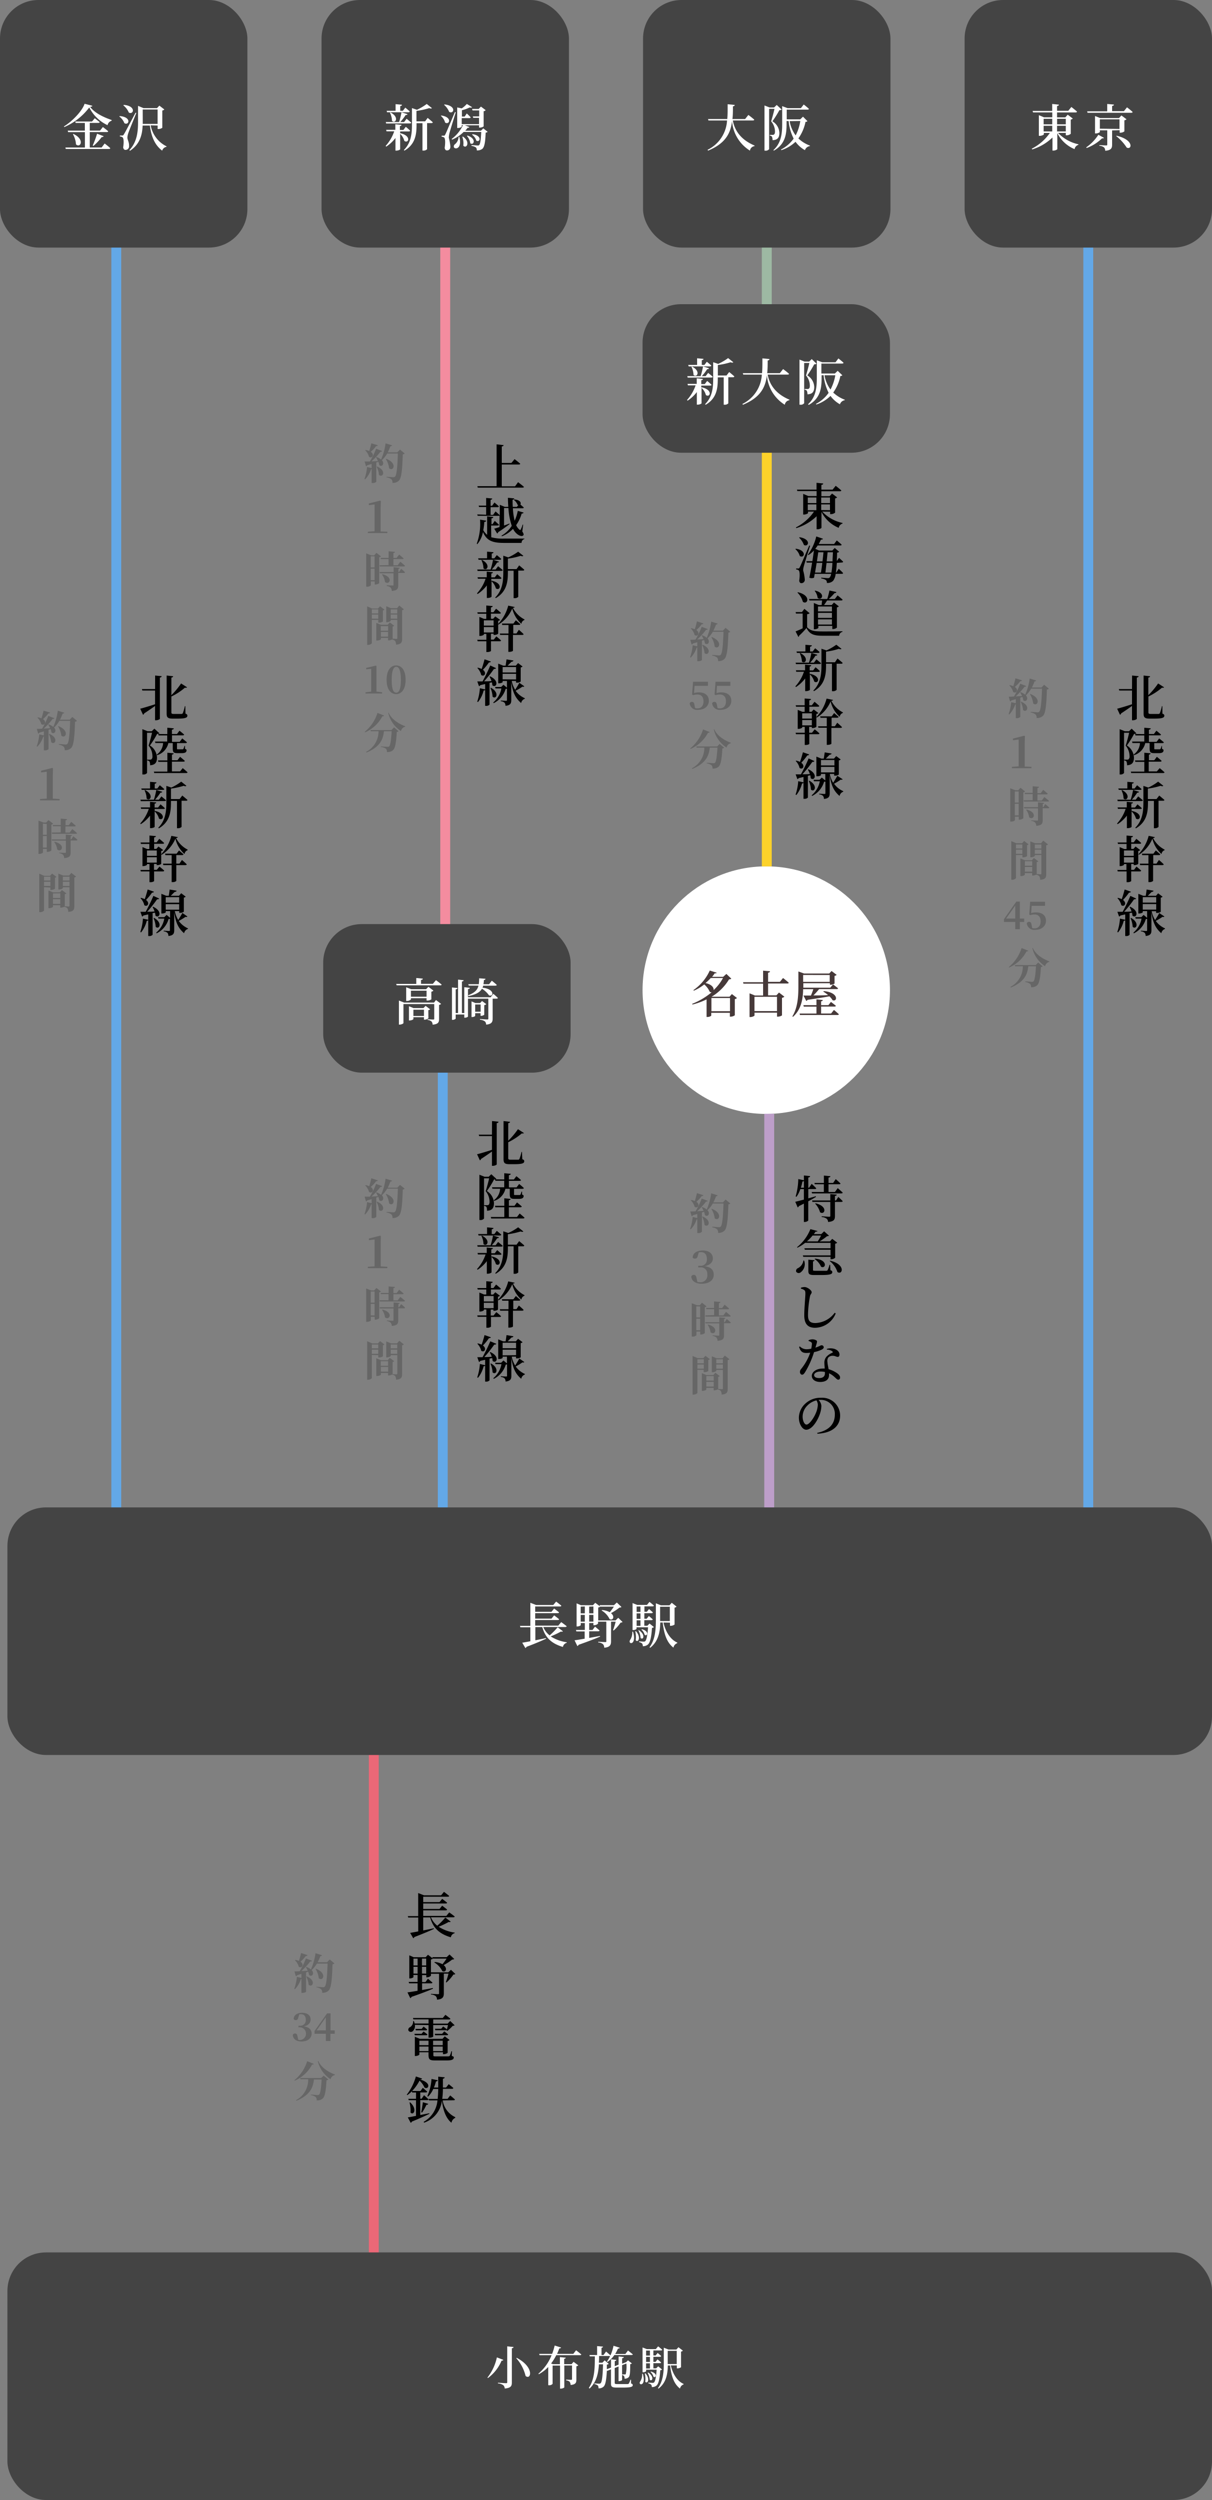 <svg id="レイヤー_1" data-name="レイヤー 1" xmlns="http://www.w3.org/2000/svg" viewBox="0 0 315 649.29"><rect x="0" y="0" width="315" height="649.29" fill="#808080" stroke="none"/><defs><style>.cls-1{fill:#fff;}.cls-2{isolation:isolate;}.cls-3{fill:#463939;}.cls-4{fill:#f48c9f;}.cls-5{fill:#666;}.cls-6{fill:#63a8e7;}.cls-7{fill:#eb6877;}.cls-8{fill:#bd9ec9;}.cls-9{fill:#fcd22a;}.cls-10{fill:#9db9a3;}.cls-11{fill:#444;}</style></defs><title>アートボード 1</title><circle class="cls-1" cx="199.15" cy="257.15" r="32.15"/><g class="cls-2"><g class="cls-2"><path class="cls-3" d="M191.54,259.19a1.06,1.06,0,0,1-.56.29v4.2a1.88,1.88,0,0,1-1.08.36h-.21v-1h-4.83v.7c0,.09-.39.38-1,.38h-.22v-4.57a18.5,18.5,0,0,1-3.65,1.34l-.11-.18a18.23,18.23,0,0,0,5.07-3,.88.88,0,0,1-.49-.13,5.38,5.38,0,0,0-1.42-1.91,12.16,12.16,0,0,1-2.71,1.62l-.12-.14a12.36,12.36,0,0,0,4.26-5.09l1.78.56c0,.13-.15.2-.49.15q-.31.47-.69.93h2.87l.85-.76,1.27,1.22c-.1.13-.24.17-.58.19a13.21,13.21,0,0,1-4.53,4.51l.1,0h4.55l.62-.69ZM184.73,254a14.24,14.24,0,0,1-1.37,1.31c1.73.38,2.22,1.28,2.09,1.84a12,12,0,0,0,2.46-3.15Zm5,8.62v-3.42h-4.83v3.42Z"/><path class="cls-3" d="M203.51,254s.94.72,1.48,1.22c0,.15-.17.21-.36.21h-5v3.07h2.16l.67-.73,1.4,1.08a1.19,1.19,0,0,1-.62.3v4.56a2.08,2.08,0,0,1-1.08.33h-.21V263h-5.85v.73c0,.13-.57.41-1.09.41h-.2v-6.16l1.38.56h2.14v-3.07h-5.11l-.1-.38h5.21v-3l1.79.16c0,.19-.15.32-.49.38V255h3.07Zm-7.42,4.88v3.71h5.85v-3.71Z"/><path class="cls-3" d="M208.74,256.9c-.05,2.34-.41,5.19-2.64,7.18l-.17-.11c1.43-2.34,1.57-5.25,1.57-7.87v-3.8l1.46.53h6.56l.6-.65,1.33,1a1,1,0,0,1-.55.27v2a2,2,0,0,1-1,.3h-.21v-.4h-6.9v1.16h7l.72-.84s.8.59,1.3,1c0,.15-.17.21-.34.21h-4.58a19.54,19.54,0,0,1-1.48,1.64c1.12,0,2.44,0,3.82-.08a9,9,0,0,0-1.26-.91l.11-.13c4,.33,3.6,2.91,2.3,2.36a4.37,4.37,0,0,0-.82-1c-1.32.25-3.14.53-5.67.91a.53.53,0,0,1-.35.28l-.72-1.4c.47,0,1.13,0,1.94,0a16.4,16.4,0,0,0,.62-1.65Zm8,5.39s.79.64,1.27,1.11c0,.15-.16.21-.35.21h-9.75l-.1-.38h4.39v-1.8h-3.3l-.1-.38h3.4v-1.5l1.63.16c0,.17-.1.29-.42.34v1h1.89l.66-.84s.79.58,1.28,1c0,.14-.17.21-.36.21h-3.47v1.8H216Zm-8-9.08V255h6.9v-1.78Z"/></g></g><rect class="cls-4" x="114.43" y="61.73" width="2.57" height="208.99"/><g class="cls-2"><g class="cls-2"><path d="M134.65,125.23s.95.7,1.52,1.21c0,.14-.18.21-.38.21H124.17l-.1-.38h5V115.4l1.81.2c0,.18-.13.31-.47.36v4.28h2.5l.83-1s.91.69,1.47,1.2c0,.14-.17.2-.35.2h-4.45v5.66h3.46Z"/></g><g class="cls-2"><path d="M127.68,139.53a11.26,11.26,0,0,0,3.35.35c1.19,0,4,0,5.26,0V140a1,1,0,0,0-.74,1H131c-2.93,0-4.5-.52-5.48-2.83a6.84,6.84,0,0,1-1.47,3.16l-.14-.13a15.18,15.18,0,0,0,.86-6.24l1.58.26c0,.19-.18.31-.48.34a17.06,17.06,0,0,1-.26,2.14,4.07,4.07,0,0,0,1,1.2v-4.8l1.6.17c0,.18-.14.32-.48.36v1.52H128l.59-.87s.69.62,1.08,1c0,.15-.16.21-.34.21h-1.69Zm-1.33-5.85v-2h-1.84l-.11-.36h1.95v-2l1.58.15c0,.17-.13.29-.43.34v1.55h.4l.61-.85s.72.59,1.15,1a.31.31,0,0,1-.34.21H127.5v2h.66l.63-.89s.66.55,1.1,1V131.1l1.31.54h.91c-.05-.8-.09-1.59-.1-2.36l1.64.16c0,.17-.13.31-.43.36,0,.58,0,1.2.05,1.84h1.07l.35-.46-.16-.06a2.82,2.82,0,0,0-1-1.3l.13-.11c1.59.12,1.85.93,1.58,1.32.24.19.62.52.89.78,0,.13-.15.19-.33.19H133.3a16.32,16.32,0,0,0,.46,3.25,11.52,11.52,0,0,0,.81-2.57l1.51.44c-.05.16-.21.27-.5.26a10.15,10.15,0,0,1-1.43,3,3.06,3.06,0,0,0,.85,1.17c.16.14.23.13.32,0a7.21,7.21,0,0,0,.51-1.29l.14,0-.23,1.78c.31.44.46.83.25,1-.35.35-1,.1-1.54-.31a4,4,0,0,1-1.11-1.39,8.11,8.11,0,0,1-2.88,1.93l-.14-.14a7.92,7.92,0,0,0,2.69-2.56,17.57,17.57,0,0,1-.87-4.63H131v4.55c.45-.15.93-.34,1.42-.52l0,.16c-.65.5-1.63,1.23-2.95,2.09a.44.44,0,0,1-.26.34l-.76-1.26c.31-.08.81-.22,1.38-.42v-3a.38.38,0,0,1-.27.08h-5.41l-.11-.36Z"/></g><g class="cls-2"><path d="M127.78,150.81c3.06.66,2.15,2.78,1.1,2a4,4,0,0,0-1.13-1.86v4c0,.13-.52.35-1,.35h-.22v-3.26a9.87,9.87,0,0,1-2.4,2.24l-.15-.19a10.56,10.56,0,0,0,2.23-3.79h-2l-.1-.38h2.39v-1.46l1.6.16c0,.16-.12.29-.41.33v1h.9l.63-.82s.7.57,1.12,1a.31.31,0,0,1-.33.21h-2.32v.52Zm-3.64-2.52-.1-.38h3.47a21.09,21.09,0,0,0,.63-2.52l1.54.47c-.05.14-.19.25-.48.23a11.76,11.76,0,0,1-1.39,1.82h1l.65-.86s.75.62,1.19,1c0,.14-.16.21-.34.21Zm.13-3.29h2.32v-1.73l1.66.14c0,.19-.13.3-.45.36V145h.69l.63-.83s.73.58,1.16,1a.32.32,0,0,1-.34.21h-5.56Zm1,.42c2.41,1.24,1.24,3.05.39,2.18a5.11,5.11,0,0,0-.54-2.12Zm9.66,1.41s.84.69,1.34,1.15a.32.32,0,0,1-.35.21h-1.22V155a1.25,1.25,0,0,1-1,.35h-.21v-7.13H132v.45c0,2.35-.27,5-3.14,6.67l-.16-.16c1.83-1.8,2.11-4.1,2.11-6.54v-4.32l1.3.44a14.48,14.48,0,0,0,2.56-1.48l1.35,1.07c-.13.13-.36.16-.7,0a18.4,18.4,0,0,1-3.32.73v2.72h2.25Z"/></g><g class="cls-2"><path d="M129,165.28s.76.61,1.22,1.05c0,.15-.16.21-.34.21H127.6v2.52c0,.06-.37.28-1,.28h-.19v-2.8h-2.27l-.1-.38h2.37v-1.53h-.65v.17c0,.1-.5.36-1,.36h-.17v-4.94l1.21.51h.59V159.4h-2.23l-.1-.37h2.33v-1.77l1.65.14c0,.18-.12.3-.45.35V159h.66l.68-.91a15.46,15.46,0,0,1,1.25,1.08c0,.14-.15.2-.35.2h-2.24v1.33h.58l.56-.61L130,161a1.09,1.09,0,0,1-.52.25v3.34a1.67,1.67,0,0,1-1,.31h-.19v-.31h-.7v1.53h.74Zm-3.25-4.17v1.37h2.54v-1.37Zm0,3.14h2.54v-1.39h-2.54Zm8-6.61c0,.14-.14.2-.44.23a6.94,6.94,0,0,0,3,3l0,.15a1.19,1.19,0,0,0-.8,1,7.7,7.7,0,0,1-2.37-4,9.15,9.15,0,0,1-3.59,4.2l-.1-.15a10.91,10.91,0,0,0,2.64-4.78Zm1.1,5.92s.78.67,1.23,1.13c0,.15-.16.21-.35.21h-2.41V169c0,.07-.37.3-1,.3h-.2V164.9H130l-.11-.37h2.27v-2.21h-1.62l-.1-.38h3l.63-.85s.71.6,1.15,1c0,.14-.16.21-.35.21h-1.47v2.21h.84Z"/></g><g class="cls-2"><path d="M127.56,171.8c0,.16-.22.25-.49.25a14,14,0,0,1-1.56,1.9c1.09.81.36,1.94-.44,1.36a4,4,0,0,0-1-1.82l.11-.09a4.52,4.52,0,0,1,1,.34c.25-.7.54-1.65.76-2.51Zm-.33,5.54V183a1.16,1.16,0,0,1-.94.32h-.2v-4.13a.5.5,0,0,1-.39.14,7.78,7.78,0,0,1-1.47,3l-.2-.1a13.49,13.49,0,0,0,.69-3.49l1.37.31v-1.4l-1.24.29a.6.6,0,0,1-.36.27l-.44-1.24,1.37,0c.71-1.29,1.52-2.94,2-4.14l1.51.69a.48.48,0,0,1-.54.2,30.75,30.75,0,0,1-2.58,3.23c.58,0,1.25,0,1.93-.07a5.85,5.85,0,0,0-.52-1.15l.15-.08c2.66,1.25,1.52,3.19.59,2.31a4.12,4.12,0,0,0-.11-.75Zm.38,1.28c2.38,1.35,1.25,3.17.41,2.3a6.15,6.15,0,0,0-.55-2.24Zm8.66-.38a.4.4,0,0,1-.49.09A13,13,0,0,1,134,179.4a5.75,5.75,0,0,0,2.4,1.93l0,.15a1.42,1.42,0,0,0-.95,1.11c-1.38-1.18-2.18-2.59-2.57-5.44v4.66c0,.81-.18,1.37-1.51,1.5a1.26,1.26,0,0,0-.22-.79,1.64,1.64,0,0,0-1-.41v-.18s1.11.08,1.35.08.26-.07.26-.23v-2.93a1.22,1.22,0,0,1-.34.05,6,6,0,0,1-3.12,3.72l-.1-.18a6.23,6.23,0,0,0,2.11-3.64H128.8l-.12-.38h1.57l.6-.58.91.76v-1.75h-1.13v.3c0,.09-.36.31-.95.31h-.19v-5.11l1.28.52h.64c.08-.48.18-1.16.24-1.62l1.79.29c-.05.2-.22.3-.51.33l-1,1h2.14l.58-.66,1.16.88a.64.64,0,0,1-.48.24V177a1.43,1.43,0,0,1-1,.29h-.21v-.44H133a7.17,7.17,0,0,0,.89,2.3c.39-.61.87-1.39,1.08-1.82Zm-5.64-5v1.41h3.5v-1.41Zm3.5,3.22V175h-3.5v1.43Z"/></g></g><g class="cls-2"><g class="cls-2"><path class="cls-5" d="M105.18,117.78a.71.71,0,0,1-.5.22c-.12,4-.34,6.15-1,6.82a2.15,2.15,0,0,1-1.68.59,1.28,1.28,0,0,0-.26-.93,2.82,2.82,0,0,0-1.28-.51v-.15c.59.05,1.46.11,1.77.11a.56.56,0,0,0,.44-.15c.43-.38.63-2.63.74-6h-2.78a7.51,7.51,0,0,1-1.38,1.73c.82.92,0,1.9-.68,1.28a4,4,0,0,0-.22-.86l-.55.18v5a1.24,1.24,0,0,1-1,.33h-.21v-3.57l-.15,0a6.65,6.65,0,0,1-1.54,2.61l-.17-.09a12.14,12.14,0,0,0,.67-3.11l1.19.29v-1.07l-1.16.34a.39.39,0,0,1-.31.24l-.36-1.22c.3,0,.79,0,1.38,0a21.89,21.89,0,0,0,1.61-3.32l1.57.6a.38.38,0,0,1-.44.17,17,17,0,0,1-2.33,2.52l1.67-.08a5.61,5.61,0,0,0-.49-1l.11-.06a3.48,3.48,0,0,1,1.2.66,15.21,15.21,0,0,0,1.17-4.21l1.68.52c0,.13-.18.23-.43.23a10.44,10.44,0,0,1-.69,1.59h2.49l.7-.72Zm-7-2.15c0,.14-.19.24-.43.22a7.89,7.89,0,0,1-1.39,1.48c1.07.73.37,1.86-.44,1.31a3.85,3.85,0,0,0-1-1.69l.1-.08a3.79,3.79,0,0,1,.94.27,19.55,19.55,0,0,0,.55-2ZM98,121.16c2.59,1.09,1.45,3.06.49,2.16a5.55,5.55,0,0,0-.61-2.11Zm2.39-2c3,1.16,1.82,3.42.74,2.45a5.85,5.85,0,0,0-.85-2.4Z"/></g><g class="cls-2"><path class="cls-5" d="M100.67,138.09v.35H95.6v-.35l1.75-.11c0-.75,0-1.52,0-2.26V131l-1.48.19v-.43l2.94-.75.17.13-.06,2v3.64c0,.74,0,1.51,0,2.26Z"/></g><g class="cls-2"><path class="cls-5" d="M99,144.48a.82.82,0,0,1-.44.25v6.72a1.68,1.68,0,0,1-1,.36h-.18V151h-1V152a1.16,1.16,0,0,1-1,.37h-.21v-8.65l1.33.51h.75l.58-.65Zm-2.65,0v2.89h1v-2.89Zm1,6.21v-3h-1v3Zm3.63-3.92V145.2H99l-.09-.31H101v-1.72l1.65.15c0,.15-.1.26-.4.31v1.26h.84l.65-.87s.72.6,1.16,1a.26.26,0,0,1-.29.18h-2.36v1.61h1.11l.68-.92s.77.62,1.23,1.05c0,.12-.15.17-.3.17H98.72l-.09-.3Zm3.28.95s.67.54,1,.92c0,.12-.14.17-.3.17h-1.46V152c0,.87-.2,1.35-1.68,1.48a1.35,1.35,0,0,0-.29-.86,1.68,1.68,0,0,0-1-.42V152s1.24.06,1.5.06.24,0,.24-.18v-3H98.73l-.09-.31h3.66v-1.25l1.59.14c0,.15-.12.23-.34.27v.84h.16Zm-4.87,1.42c3,.73,1.81,2.95.67,2a4,4,0,0,0-.77-1.92Z"/></g><g class="cls-2"><path class="cls-5" d="M96.64,161v6c0,.17-.47.49-1,.49h-.21v-10l1.3.56h1.5l.54-.59,1.15.87a.66.66,0,0,1-.4.21v2.87a1.82,1.82,0,0,1-1,.3h-.2V161Zm0-2.73v1.05H98.3v-1.05Zm1.66,2.42V159.6H96.64v1.07Zm6.66-2.44a.7.7,0,0,1-.45.22v7.45c0,.88-.18,1.38-1.57,1.51a2,2,0,0,0-.21-.92,1.34,1.34,0,0,0-.85-.42v0a2.11,2.11,0,0,1-.82.22h-.2v-.64H99V166c0,.11-.49.36-1,.36H97.8v-4.59l1.2.49h1.76l.55-.6,1.14.86a.68.68,0,0,1-.41.2v3.15h0c.28,0,.83.07,1,.07s.22-.09.22-.23V161h-1.71v.21c0,.11-.53.39-1,.39h-.16v-4.14l1.24.49h1.56l.59-.68Zm-6,4.37v1.18h1.91V162.6Zm1.91,2.72v-1.23H99v1.23Zm.67-7.07v1.05h1.71v-1.05Zm1.71,2.42V159.6h-1.71v1.07Z"/></g><g class="cls-2"><path class="cls-5" d="M99.81,185.83c0,.14-.15.21-.43.19a9.22,9.22,0,0,1-4.51,4.18l-.09-.12a10.44,10.44,0,0,0,3.33-4.93Zm2.6,3.07,1.17,1a.76.76,0,0,1-.46.19c-.14,2.7-.41,4.25-1,4.76a2.16,2.16,0,0,1-1.56.46,1.14,1.14,0,0,0-.27-.88A2.65,2.65,0,0,0,99,194v-.15c.57.05,1.46.11,1.74.11a.53.53,0,0,0,.4-.12c.33-.29.53-1.76.65-3.93h-2c-.21,1.94-.85,4-4.53,5.53l-.12-.16a6,6,0,0,0,3.24-5.37h-2l-.1-.3h5.45ZM101,185.1c.75,1.74,2.66,2.89,4.32,3.52l0,.12a1.46,1.46,0,0,0-1.11,1.13,7.77,7.77,0,0,1-3.31-4.71Z"/></g></g><rect class="cls-6" x="281.56" y="62.38" width="2.57" height="343.38"/><g class="cls-2"><g class="cls-2"><path d="M294.23,175.44l1.69.17c0,.18-.13.31-.46.36v10.7c0,.14-.52.39-1,.39h-.25v-3.72c-.7.51-1.65,1.17-2.83,1.94a.47.47,0,0,1-.3.35l-.73-1.57c.67-.16,2.24-.63,3.86-1.15v-3.57h-3.31l-.12-.38h3.43Zm7.88,9.89c.39.16.5.3.5.53,0,.56-.58.77-2.6.77h-1.25c-1.18,0-1.54-.29-1.54-1.27v-9.92l1.69.19c0,.17-.14.3-.46.35v4.57A20.64,20.64,0,0,0,301,177.5l1.55,1a.45.45,0,0,1-.53.08,15.8,15.8,0,0,1-3.55,2.31V185c0,.3.1.42.57.42h1.08l1,0a.41.41,0,0,0,.32-.19,10.49,10.49,0,0,0,.53-1.83h.13Z"/></g><g class="cls-2"><path d="M295.34,190.44c-.1.13-.29.15-.6.17a23.25,23.25,0,0,1-1.87,3,3.86,3.86,0,0,1,1.84,3.14c0,1.23-.44,1.92-1.79,2a2.31,2.31,0,0,0-.16-1,1,1,0,0,0-.61-.27v-.19h.8a.63.63,0,0,0,.32-.06.88.88,0,0,0,.3-.79,4.33,4.33,0,0,0-1-2.79c.26-.82.67-2.31.89-3.34h-1.32v10.44a1.12,1.12,0,0,1-1,.39H291V189.37l1.35.54h1.08l.69-.67Zm6.06,9.05s.78.63,1.25,1.08c0,.14-.16.2-.36.2H294l-.1-.37h3.51v-2.54h-2.33l-.1-.37h2.43v-2l1.63.15c0,.17-.13.3-.44.35v1.45H300l.67-.89s.77.62,1.23,1.05c0,.15-.17.21-.35.21h-3v2.54h2.11Zm-4-8.84V189l1.68.16c0,.18-.15.31-.48.35v1.12h1.3l.65-.86s.75.6,1.19,1c0,.14-.15.2-.34.2h-2.8v1.69h2l.67-.88s.76.61,1.21,1c0,.15-.17.21-.35.21H300v1.33c0,.27,0,.28.23.28h1.13a.28.28,0,0,0,.26-.1,3.67,3.67,0,0,0,.28-.78H302v.75c.36.17.4.21.4.41,0,.43-.31.72-1.16.72H300c-1,0-1.21-.23-1.21-1.31v-1.3h-1.14a4.3,4.3,0,0,1-2.94,3.15l-.08-.17a3.88,3.88,0,0,0,1.65-3h-1.95l-.1-.38h3.17V191h-2.29l-.1-.37Z"/></g><g class="cls-2"><path d="M294.14,210.59c3.06.66,2.15,2.78,1.1,2a3.87,3.87,0,0,0-1.14-1.86v4c0,.13-.52.35-1,.35h-.22v-3.26a9.64,9.64,0,0,1-2.4,2.23l-.15-.18a10.52,10.52,0,0,0,2.23-3.8h-2l-.1-.37h2.39v-1.46l1.6.16c0,.15-.12.28-.42.32v1H295l.63-.82s.7.57,1.12,1c0,.14-.16.2-.33.2H294.1v.52Zm-3.64-2.52-.1-.38h3.47a19.29,19.29,0,0,0,.62-2.52l1.55.46c-.05.15-.19.25-.48.24a12.25,12.25,0,0,1-1.39,1.82h1l.65-.86s.74.61,1.19,1c0,.14-.16.21-.34.21Zm.13-3.29H293v-1.73l1.66.14c0,.18-.13.3-.45.35v1.24h.68l.64-.84s.73.59,1.16,1c0,.14-.17.2-.34.2h-5.56Zm1,.41c2.41,1.25,1.24,3.06.39,2.19a5.07,5.07,0,0,0-.54-2.12Zm9.66,1.42s.83.69,1.34,1.14c0,.15-.17.21-.35.21H301.1v6.79a1.28,1.28,0,0,1-1,.35h-.2V208h-1.54v.46c0,2.35-.27,5-3.14,6.67l-.16-.16c1.83-1.81,2.11-4.11,2.11-6.54v-4.33l1.3.44A14.48,14.48,0,0,0,301,203l1.35,1.08c-.13.13-.36.16-.7,0a20.29,20.29,0,0,1-3.32.73v2.71h2.25Z"/></g><g class="cls-2"><path d="M295.37,225.06s.76.61,1.22,1.05a.31.31,0,0,1-.34.21H294v2.52a1.45,1.45,0,0,1-1,.27h-.2v-2.79H290.5l-.1-.38h2.36v-1.53h-.64v.17c0,.1-.5.36-1,.36H291V220l1.21.51h.58v-1.33h-2.22l-.1-.38h2.32V217l1.66.14c0,.18-.12.3-.45.35v1.27h.65l.69-.91s.8.63,1.25,1.08c0,.15-.15.21-.35.21H294v1.33h.58l.56-.62,1.22.93a1.09,1.09,0,0,1-.52.24v3.35a1.71,1.71,0,0,1-1,.31h-.18v-.31H294v1.53h.74Zm-3.25-4.18v1.38h2.54v-1.38Zm0,3.15h2.54v-1.39h-2.54Zm8-6.62c0,.14-.14.21-.44.24a6.86,6.86,0,0,0,3,3l0,.16a1.18,1.18,0,0,0-.8,1,7.78,7.78,0,0,1-2.37-4A9.2,9.2,0,0,1,296,222l-.1-.16a10.83,10.83,0,0,0,2.64-4.77Zm1.09,5.93s.78.66,1.24,1.13c0,.14-.16.21-.35.21h-2.41v4.11a1.32,1.32,0,0,1-1,.3h-.21v-4.41h-2.15l-.11-.38h2.26v-2.21h-1.61l-.1-.38h3l.63-.84s.71.6,1.15,1c0,.15-.17.21-.35.21h-1.47v2.21h.84Z"/></g><g class="cls-2"><path d="M293.92,231.58c-.05.16-.22.25-.49.25a15.49,15.49,0,0,1-1.56,1.9c1.09.8.36,1.93-.44,1.36a3.91,3.91,0,0,0-1-1.82l.11-.09a4.52,4.52,0,0,1,1,.34c.25-.7.54-1.65.76-2.51Zm-.34,5.54v5.65a1.12,1.12,0,0,1-.93.33h-.2V239a.51.51,0,0,1-.39.15,7.73,7.73,0,0,1-1.47,3l-.2-.1a13.93,13.93,0,0,0,.69-3.48l1.37.31v-1.4l-1.24.28a.53.53,0,0,1-.36.27l-.44-1.23,1.37,0c.71-1.28,1.52-2.94,2-4.13l1.51.69c-.07.14-.25.23-.54.19a30.78,30.78,0,0,1-2.58,3.24c.58,0,1.24,0,1.93-.08a6.72,6.72,0,0,0-.52-1.14l.15-.08c2.66,1.25,1.52,3.19.59,2.3a4.14,4.14,0,0,0-.11-.74Zm.39,1.27c2.38,1.36,1.25,3.18.41,2.3a6.15,6.15,0,0,0-.55-2.23Zm8.66-.37a.4.4,0,0,1-.49.09,14.2,14.2,0,0,1-1.76,1.06,5.86,5.86,0,0,0,2.4,1.94l0,.14a1.46,1.46,0,0,0-.95,1.12c-1.38-1.18-2.18-2.6-2.57-5.45v4.67c0,.81-.19,1.37-1.51,1.5a1.29,1.29,0,0,0-.22-.8,1.65,1.65,0,0,0-1-.4v-.18s1.1.08,1.35.08.26-.07.26-.24v-2.92a1.78,1.78,0,0,1-.34.05,6,6,0,0,1-3.12,3.72l-.1-.19a6.2,6.2,0,0,0,2.11-3.63h-1.51l-.12-.38h1.57l.6-.59.91.77v-1.75H297v.29c0,.09-.36.32-.95.32h-.19v-5.11l1.28.52h.64c.08-.48.18-1.16.23-1.63l1.8.3c-.05.2-.22.3-.51.33l-1,1h2.14L301,232l1.16.89a.68.68,0,0,1-.48.23v3.68a1.49,1.49,0,0,1-1,.29h-.21v-.44h-1.15a7.17,7.17,0,0,0,.89,2.3c.39-.61.87-1.39,1.08-1.82ZM297,233v1.42h3.5V233Zm3.5,3.23v-1.43H297v1.43Z"/></g></g><g class="cls-2"><g class="cls-2"><path class="cls-5" d="M272.59,178.85a.71.71,0,0,1-.5.22c-.12,4-.34,6.15-1,6.82a2.17,2.17,0,0,1-1.68.58,1.22,1.22,0,0,0-.27-.92,2.88,2.88,0,0,0-1.27-.52v-.14c.59,0,1.46.11,1.77.11a.56.56,0,0,0,.44-.15c.43-.38.63-2.63.74-6H268a7.22,7.22,0,0,1-1.37,1.73c.82.92,0,1.9-.68,1.27a4.1,4.1,0,0,0-.22-.85l-.55.18v5a1.2,1.2,0,0,1-1,.33H264v-3.56l-.15,0a6.67,6.67,0,0,1-1.55,2.61l-.16-.09a12.14,12.14,0,0,0,.67-3.11l1.19.28v-1.06l-1.16.34a.39.39,0,0,1-.32.24l-.35-1.22c.3,0,.78,0,1.38-.06a21.27,21.27,0,0,0,1.6-3.31l1.58.6a.38.38,0,0,1-.44.17,17,17,0,0,1-2.33,2.52l1.67-.09a6.84,6.84,0,0,0-.49-.94l.11-.06a3.48,3.48,0,0,1,1.2.66,15.31,15.31,0,0,0,1.17-4.21l1.68.52a.42.42,0,0,1-.43.23,10.44,10.44,0,0,1-.69,1.59h2.49l.7-.72Zm-7-2.16c0,.15-.19.25-.43.23a8.26,8.26,0,0,1-1.4,1.48c1.08.73.38,1.86-.44,1.31a3.83,3.83,0,0,0-1-1.7l.1-.07a3.4,3.4,0,0,1,.94.27,19.55,19.55,0,0,0,.55-2.05Zm-.19,5.54c2.59,1.09,1.44,3.06.49,2.15a5.55,5.55,0,0,0-.61-2.1Zm2.39-2c3,1.17,1.82,3.43.74,2.46a5.85,5.85,0,0,0-.85-2.4Z"/></g><g class="cls-2"><path class="cls-5" d="M268.08,199.16v.35H263v-.35l1.75-.12c0-.74,0-1.51,0-2.25v-4.73l-1.48.19v-.43l2.94-.75.17.13-.06,2v3.64c0,.74,0,1.51,0,2.25Z"/></g><g class="cls-2"><path class="cls-5" d="M266.41,205.55a.8.8,0,0,1-.44.24v6.73a1.78,1.78,0,0,1-1,.36h-.19v-.77h-1V213c0,.09-.37.38-1,.38h-.21v-8.65l1.33.51h.75l.58-.65Zm-2.66,0v2.89h1v-2.89Zm1,6.21v-3h-1v3Zm3.64-3.93v-1.6h-2l-.08-.31h2.08v-1.72l1.65.15c0,.15-.1.26-.4.3V206h.84l.65-.87s.72.59,1.16,1c0,.12-.14.18-.3.18h-2.35v1.6h1.11l.68-.91s.77.62,1.22,1c0,.12-.14.17-.29.17h-6.23l-.09-.31Zm3.27,1s.67.54,1.06.91c0,.13-.14.18-.3.18H271V213c0,.87-.2,1.35-1.68,1.48a1.35,1.35,0,0,0-.29-.86,1.71,1.71,0,0,0-1-.42v-.14s1.24.06,1.49.06.25,0,.25-.18v-3h-3.57l-.09-.31h3.66v-1.25l1.59.14c0,.14-.12.23-.34.27v.84h.15Zm-4.86,1.42c3,.73,1.81,2.95.67,2a4,4,0,0,0-.77-1.92Z"/></g><g class="cls-2"><path class="cls-5" d="M264.05,222.05V228c0,.17-.47.49-1,.49h-.21V218.44l1.29.56h1.51l.54-.59,1.15.87a.78.78,0,0,1-.4.21v2.87a1.86,1.86,0,0,1-1,.3h-.2v-.61Zm0-2.73v1.05h1.66v-1.05Zm1.66,2.42v-1.08h-1.66v1.08Zm6.66-2.44a.7.7,0,0,1-.45.22V227c0,.88-.18,1.38-1.58,1.5a1.74,1.74,0,0,0-.21-.91,1.28,1.28,0,0,0-.84-.42v0a2.11,2.11,0,0,1-.82.22h-.21v-.64h-1.9v.42c0,.11-.49.36-1,.36h-.16v-4.59l1.2.49h1.76l.55-.6,1.14.86a.68.68,0,0,1-.41.2V227h0c.28,0,.83.07,1,.07s.22-.09.22-.23v-4.78h-1.71v.21c0,.11-.53.38-1,.38h-.16v-4.13L269,219h1.56l.59-.68Zm-6,4.37v1.17h1.9v-1.17Zm1.9,2.71v-1.22h-1.9v1.22Zm.68-7.06v1.05h1.71v-1.05Zm1.71,2.42v-1.08h-1.71v1.08Z"/></g><g class="cls-2"><path class="cls-5" d="M267.22,246.9c-.05.14-.15.21-.43.19a9.22,9.22,0,0,1-4.51,4.18l-.09-.12a10.39,10.39,0,0,0,3.32-4.93Zm2.6,3.07,1.17,1a.71.71,0,0,1-.46.2c-.14,2.7-.41,4.25-1,4.75a2.16,2.16,0,0,1-1.56.47,1.13,1.13,0,0,0-.27-.88,2.75,2.75,0,0,0-1.24-.48v-.14c.57,0,1.46.11,1.74.11a.53.53,0,0,0,.4-.12c.33-.29.53-1.76.65-3.93h-2c-.21,1.94-.85,4-4.54,5.52l-.11-.15a6,6,0,0,0,3.24-5.37h-2l-.1-.31h5.44Zm-1.41-3.8c.75,1.73,2.66,2.89,4.32,3.52l0,.12a1.46,1.46,0,0,0-1.11,1.13,7.77,7.77,0,0,1-3.31-4.71Z"/></g></g><rect class="cls-6" x="28.94" y="62.38" width="2.57" height="369.75"/><g class="cls-2"><g class="cls-2"><path d="M40.32,175.44l1.69.17c0,.18-.13.31-.46.36v10.7c0,.14-.52.39-1,.39h-.25v-3.72c-.7.51-1.65,1.17-2.83,1.94a.47.47,0,0,1-.3.35l-.73-1.57c.67-.16,2.24-.63,3.86-1.15v-3.57H37l-.12-.38h3.43Zm7.88,9.89c.39.16.5.3.5.53,0,.56-.58.77-2.6.77H44.85c-1.19,0-1.54-.29-1.54-1.27v-9.92l1.69.19c0,.17-.14.3-.46.35v4.57a20.64,20.64,0,0,0,2.53-3.05l1.55,1a.46.46,0,0,1-.54.08,15.48,15.48,0,0,1-3.54,2.31V185c0,.3.1.42.57.42h1.08l1,0a.42.42,0,0,0,.32-.19,11.49,11.49,0,0,0,.53-1.83h.13Z"/></g><g class="cls-2"><path d="M41.43,190.44c-.11.13-.29.15-.6.17a23.25,23.25,0,0,1-1.87,3,3.89,3.89,0,0,1,1.84,3.14c0,1.23-.44,1.92-1.79,2a2.31,2.31,0,0,0-.16-1,1,1,0,0,0-.61-.27v-.19H39a.63.63,0,0,0,.32-.06.88.88,0,0,0,.3-.79,4.33,4.33,0,0,0-1-2.79c.26-.82.67-2.31.89-3.34H38.22v10.44a1.12,1.12,0,0,1-1,.39H37V189.37l1.36.54h1.08l.68-.67Zm6.06,9.05s.78.63,1.24,1.08c0,.14-.15.2-.35.2H40.09l-.1-.37H43.5v-2.54H41.17l-.11-.37H43.5v-2l1.63.15c0,.17-.13.3-.44.35v1.45h1.44l.67-.89s.76.62,1.23,1.05c0,.15-.17.21-.35.21h-3v2.54H46.8Zm-4-8.84V189l1.68.16c0,.18-.15.31-.49.35v1.12H46l.65-.86s.76.6,1.2,1c0,.14-.16.2-.34.2H44.7v1.69h2l.67-.88s.76.61,1.21,1c0,.15-.17.21-.35.21H46v1.33c0,.27,0,.28.22.28H47.4a.28.28,0,0,0,.26-.1,4.38,4.38,0,0,0,.28-.78h.14l0,.75c.36.17.4.21.4.41,0,.43-.31.72-1.16.72H46.11c-1,0-1.21-.23-1.21-1.31v-1.3H43.76a4.3,4.3,0,0,1-2.94,3.15l-.08-.17a3.88,3.88,0,0,0,1.65-3h-2l-.1-.38h3.17V191H41.22l-.1-.37Z"/></g><g class="cls-2"><path d="M40.23,210.59c3.06.66,2.15,2.78,1.09,2a3.78,3.78,0,0,0-1.13-1.86v4c0,.13-.52.35-1,.35H39v-3.26a9.52,9.52,0,0,1-2.41,2.23l-.14-.18a10.66,10.66,0,0,0,2.23-3.8h-2l-.1-.37H39v-1.46l1.6.16c0,.15-.12.28-.42.32v1h.91l.63-.82s.7.57,1.12,1c0,.14-.16.2-.33.2H40.19v.52Zm-3.64-2.52-.1-.38H40a19.29,19.29,0,0,0,.62-2.52l1.55.46c-.05.15-.19.25-.48.24a13,13,0,0,1-1.39,1.82h1l.65-.86s.74.61,1.19,1c0,.14-.16.21-.34.21Zm.13-3.29H39v-1.73l1.66.14c0,.18-.13.3-.45.35v1.24h.68l.64-.84s.73.59,1.16,1c0,.14-.17.2-.34.2H36.83Zm1,.41c2.41,1.25,1.24,3.06.39,2.19a5.07,5.07,0,0,0-.54-2.12Zm9.66,1.42s.83.69,1.34,1.14c0,.15-.17.21-.35.21H47.19v6.79a1.28,1.28,0,0,1-1,.35H46V208H44.43v.46c0,2.35-.27,5-3.14,6.67l-.16-.16c1.83-1.81,2.11-4.11,2.11-6.54v-4.33l1.3.44A14.48,14.48,0,0,0,47.1,203l1.35,1.08c-.13.13-.37.16-.7,0a20.53,20.53,0,0,1-3.32.73v2.71h2.25Z"/></g><g class="cls-2"><path d="M41.45,225.06s.77.61,1.23,1.05a.31.31,0,0,1-.34.21H40.05v2.52a1.45,1.45,0,0,1-1,.27h-.2v-2.79H36.59l-.1-.38h2.36v-1.53H38.2v.17c0,.1-.49.36-1,.36h-.17V220l1.21.51h.58v-1.33H36.63l-.1-.38h2.32V217l1.66.14c0,.18-.12.3-.45.35v1.27h.65l.69-.91s.8.63,1.25,1.08c0,.15-.16.21-.35.21H40.06v1.33h.58l.55-.62,1.23.93a1.09,1.09,0,0,1-.52.24v3.35a1.71,1.71,0,0,1-1,.31h-.18v-.31h-.7v1.53h.74Zm-3.25-4.18v1.38h2.55v-1.38Zm0,3.15h2.55v-1.39H38.2Zm8-6.62c0,.14-.14.21-.44.24a6.86,6.86,0,0,0,3,3l0,.16a1.18,1.18,0,0,0-.8,1,7.72,7.72,0,0,1-2.37-4,9.26,9.26,0,0,1-3.59,4.2l-.1-.16a10.83,10.83,0,0,0,2.64-4.77Zm1.09,5.93s.78.66,1.24,1.13c0,.14-.16.21-.35.21H45.82v4.11a1.32,1.32,0,0,1-1,.3h-.21v-4.41H42.46l-.11-.38h2.26v-2.21H43l-.1-.38h3l.63-.84s.71.6,1.15,1c0,.15-.17.21-.35.21H45.82v2.21h.83Z"/></g><g class="cls-2"><path d="M40,231.58c0,.16-.22.25-.49.25a15.49,15.49,0,0,1-1.56,1.9c1.09.8.36,1.93-.44,1.36a3.91,3.91,0,0,0-1-1.82l.11-.09a4.52,4.52,0,0,1,1,.34c.25-.7.54-1.65.76-2.51Zm-.34,5.54v5.65a1.12,1.12,0,0,1-.93.33h-.2V239a.54.54,0,0,1-.39.15,7.73,7.73,0,0,1-1.47,3l-.2-.1a13.51,13.51,0,0,0,.68-3.48l1.38.31v-1.4l-1.25.28a.5.5,0,0,1-.35.27l-.44-1.23,1.37,0c.71-1.28,1.52-2.94,2-4.13l1.51.69c-.07.14-.25.23-.54.19a32.14,32.14,0,0,1-2.58,3.24c.58,0,1.24,0,1.93-.08a6.72,6.72,0,0,0-.52-1.14l.14-.08c2.67,1.25,1.53,3.19.6,2.3a4.14,4.14,0,0,0-.11-.74Zm.39,1.27c2.38,1.36,1.25,3.18.41,2.3a6.15,6.15,0,0,0-.55-2.23Zm8.66-.37a.4.4,0,0,1-.49.09,14.2,14.2,0,0,1-1.76,1.06,5.9,5.9,0,0,0,2.39,1.94l0,.14a1.46,1.46,0,0,0-1,1.12c-1.38-1.18-2.18-2.6-2.57-5.45v4.67c0,.81-.19,1.37-1.51,1.5a1.36,1.36,0,0,0-.22-.8,1.68,1.68,0,0,0-1-.4v-.18s1.1.08,1.35.08.26-.07.26-.24v-2.92a1.78,1.78,0,0,1-.34.05,6,6,0,0,1-3.12,3.72l-.1-.19a6.14,6.14,0,0,0,2.1-3.63h-1.5l-.12-.38H42.7l.6-.59.91.77v-1.75H43.08v.29c0,.09-.36.32-.95.32h-.19v-5.11l1.28.52h.64c.08-.48.18-1.16.23-1.63l1.8.3c0,.2-.22.3-.51.33-.26.27-.68.67-1,1h2.13l.59-.67,1.16.89a.68.68,0,0,1-.48.23v3.68a1.5,1.5,0,0,1-1,.29h-.2v-.44H45.43a7.17,7.17,0,0,0,.89,2.3c.39-.61.87-1.39,1.08-1.82Zm-5.64-5v1.42h3.5V233Zm3.5,3.23v-1.43h-3.5v1.43Z"/></g></g><g class="cls-2"><g class="cls-2"><path class="cls-5" d="M20,187.21a.71.71,0,0,1-.5.22c-.12,4-.34,6.15-1,6.82a2.17,2.17,0,0,1-1.68.58,1.22,1.22,0,0,0-.27-.92,2.88,2.88,0,0,0-1.27-.52v-.14c.59,0,1.46.11,1.77.11a.56.56,0,0,0,.44-.15c.43-.38.63-2.63.74-6H15.43a7.47,7.47,0,0,1-1.37,1.73c.82.92,0,1.9-.68,1.27a4.1,4.1,0,0,0-.22-.85l-.55.18v5a1.2,1.2,0,0,1-1,.33h-.21v-3.56l-.16,0a6.54,6.54,0,0,1-1.54,2.61l-.16-.09a12.14,12.14,0,0,0,.67-3.11l1.19.28v-1.06l-1.16.34a.39.39,0,0,1-.32.24l-.35-1.22c.3,0,.78,0,1.38-.06a21.27,21.27,0,0,0,1.6-3.31l1.58.6a.38.38,0,0,1-.44.17,16.6,16.6,0,0,1-2.34,2.52l1.68-.09a6.84,6.84,0,0,0-.49-.94l.11-.06a3.48,3.48,0,0,1,1.2.66,15.31,15.31,0,0,0,1.17-4.21l1.68.52a.42.42,0,0,1-.43.23,11.54,11.54,0,0,1-.69,1.59H18.1l.7-.72Zm-7-2.16c0,.15-.19.25-.43.23a8.26,8.26,0,0,1-1.4,1.48c1.08.73.38,1.86-.44,1.31a3.74,3.74,0,0,0-1-1.69l.09-.08a3.38,3.38,0,0,1,.95.27,19.55,19.55,0,0,0,.55-2Zm-.19,5.54c2.59,1.09,1.44,3.06.49,2.16a5.73,5.73,0,0,0-.61-2.11Zm2.39-2c3,1.17,1.82,3.43.74,2.46a5.85,5.85,0,0,0-.85-2.4Z"/></g><g class="cls-2"><path class="cls-5" d="M15.48,207.52v.35H10.41v-.35l1.74-.11c0-.75,0-1.52,0-2.26v-4.73l-1.48.19v-.43l2.94-.75.16.13-.05,1.95v3.64c0,.74,0,1.51,0,2.26Z"/></g><g class="cls-2"><path class="cls-5" d="M13.8,213.91a.78.78,0,0,1-.44.25v6.72a1.71,1.71,0,0,1-1,.36h-.19v-.77h-1v.92c0,.09-.37.38-1,.38H10v-8.65l1.34.51H12l.59-.65Zm-2.65,0v2.89h1V214Zm1,6.21v-3h-1v3Zm3.63-3.93v-1.6h-2l-.08-.31h2.07V212.6l1.66.15c0,.15-.1.26-.4.3v1.27h.84l.64-.87s.73.59,1.17,1c0,.12-.14.18-.3.18H17v1.6h1.11l.68-.91s.77.62,1.22,1.05c0,.12-.14.17-.29.17H13.53l-.09-.31Zm3.28,1s.67.54,1.06.91c0,.13-.14.18-.3.18H18.36v3.1c0,.87-.2,1.35-1.68,1.48a1.35,1.35,0,0,0-.29-.86,1.71,1.71,0,0,0-1-.42v-.14s1.24.06,1.49.06.24-.05.24-.18v-3H13.54l-.09-.31H17.1v-1.25l1.6.14c0,.14-.12.23-.34.27V218h.15Zm-4.86,1.42c3,.73,1.8,2.95.67,2a4.11,4.11,0,0,0-.77-1.92Z"/></g><g class="cls-2"><path class="cls-5" d="M11.45,230.41v6c0,.17-.47.49-1,.49H10.2v-10l1.29.56H13l.54-.59,1.14.87a.7.7,0,0,1-.39.21v2.87a1.86,1.86,0,0,1-1,.3h-.2v-.61Zm0-2.73v1h1.66v-1Zm1.66,2.42V229H11.45v1.08Zm6.66-2.44a.7.7,0,0,1-.45.22v7.45c0,.88-.18,1.38-1.58,1.5a1.74,1.74,0,0,0-.21-.91,1.28,1.28,0,0,0-.84-.42v0a2.11,2.11,0,0,1-.82.22h-.21v-.64h-1.9v.42c0,.11-.49.36-1,.36h-.16v-4.59l1.19.49h1.76l.55-.6,1.15.86a.68.68,0,0,1-.41.2v3.15h0c.28,0,.83.07,1,.07s.22-.09.22-.23v-4.78H16.33v.21c0,.11-.52.38-1,.38h-.16v-4.13l1.24.49h1.56l.58-.68Zm-6,4.37v1.18h1.9V232Zm1.9,2.72v-1.23h-1.9v1.23Zm.67-7.07v1h1.72v-1Zm1.72,2.42V229H16.33v1.08Z"/></g></g><rect class="cls-6" x="113.79" y="241.92" width="2.57" height="206.42"/><g class="cls-2"><g class="cls-2"><path d="M127.88,291.15l1.68.17c0,.19-.12.32-.46.37v10.7c0,.14-.52.39-1,.39h-.24v-3.72c-.71.51-1.66,1.17-2.84,1.94a.47.47,0,0,1-.3.35l-.73-1.58c.67-.15,2.24-.62,3.87-1.14v-3.58h-3.32l-.12-.37h3.44Zm7.87,9.9c.39.15.5.3.5.53,0,.56-.57.77-2.6.77H132.4c-1.18,0-1.53-.29-1.53-1.28v-9.92l1.69.2c0,.17-.15.3-.47.35v4.56a20.11,20.11,0,0,0,2.53-3l1.55,1a.44.44,0,0,1-.53.08,16.52,16.52,0,0,1-3.55,2.31v4.12c0,.3.1.42.57.42h1.08c.45,0,.8,0,1,0A.37.37,0,0,0,135,301a10.78,10.78,0,0,0,.53-1.83h.13Z"/></g><g class="cls-2"><path d="M129,306.16c-.1.13-.29.15-.6.16a22.67,22.67,0,0,1-1.87,3,3.86,3.86,0,0,1,1.85,3.13c0,1.24-.45,1.93-1.8,2a2.49,2.49,0,0,0-.15-1,1,1,0,0,0-.62-.28V313h.8a.63.63,0,0,0,.32-.06c.19-.11.3-.37.3-.8a4.31,4.31,0,0,0-1-2.78c.26-.82.67-2.31.9-3.34h-1.33v10.44a1.12,1.12,0,0,1-1,.39h-.2V305.09l1.35.53H127l.69-.66Zm6.06,9s.78.64,1.25,1.08c0,.15-.16.21-.35.21h-8.3l-.1-.38h3.51v-2.53h-2.33l-.1-.38h2.43v-1.95l1.64.16c0,.17-.13.3-.45.35v1.44h1.45l.66-.88s.77.62,1.23,1.05c0,.14-.16.21-.35.21h-3v2.53h2.11Zm-4-8.84v-1.62l1.68.15c0,.19-.15.32-.48.36v1.11h1.3l.65-.85s.75.59,1.19,1c0,.15-.15.21-.34.21h-2.8v1.69h2l.67-.88s.76.61,1.21,1.05c0,.14-.17.21-.35.21H133.6v1.32c0,.28,0,.29.22.29H135a.28.28,0,0,0,.26-.1,3.92,3.92,0,0,0,.28-.78h.15v.75c.36.17.4.21.4.4,0,.43-.31.73-1.15.73h-1.24c-1,0-1.21-.23-1.21-1.31v-1.3h-1.14a4.29,4.29,0,0,1-2.94,3.14l-.08-.16a3.88,3.88,0,0,0,1.65-3h-2l-.1-.38h3.17v-1.69h-2.29l-.1-.38Z"/></g><g class="cls-2"><path d="M127.78,326.3c3.06.67,2.15,2.79,1.1,2a4,4,0,0,0-1.13-1.86v4c0,.13-.52.36-1,.36h-.22v-3.27a9.68,9.68,0,0,1-2.4,2.24l-.15-.18a10.6,10.6,0,0,0,2.23-3.8h-2l-.1-.38h2.39V324l1.6.15c0,.16-.12.29-.41.33v1h.9l.63-.81s.7.57,1.12,1c0,.15-.16.21-.33.21h-2.32v.52Zm-3.64-2.52-.1-.37h3.47a20.78,20.78,0,0,0,.63-2.53l1.54.47c-.05.14-.19.25-.48.24a12.79,12.79,0,0,1-1.39,1.82h1l.65-.86s.75.61,1.19,1c0,.15-.16.21-.34.21Zm.13-3.29h2.32v-1.73l1.66.15c0,.18-.13.3-.45.35v1.23h.69l.63-.83s.73.59,1.16,1c0,.15-.17.21-.34.21h-5.56Zm1,.42c2.41,1.25,1.24,3,.39,2.18a5.11,5.11,0,0,0-.54-2.12Zm9.66,1.42s.84.69,1.34,1.14a.32.32,0,0,1-.35.21h-1.22v6.78a1.24,1.24,0,0,1-1,.36h-.21v-7.14H132v.45c0,2.36-.27,5-3.14,6.67l-.16-.15c1.83-1.81,2.11-4.11,2.11-6.54v-4.33l1.3.44a14.48,14.48,0,0,0,2.56-1.48l1.35,1.08c-.13.13-.36.15-.7,0a19.37,19.37,0,0,1-3.32.72v2.72h2.25Z"/></g><g class="cls-2"><path d="M129,340.77s.76.61,1.22,1.06c0,.14-.16.2-.34.2H127.6v2.53a1.43,1.43,0,0,1-1,.27h-.19V342h-2.27l-.1-.37h2.37v-1.54h-.65v.17c0,.11-.5.37-1,.37h-.17v-4.94l1.21.5h.59V334.9h-2.23l-.1-.38h2.33v-1.77l1.65.14c0,.19-.12.3-.45.36v1.27h.66l.68-.91a15.46,15.46,0,0,1,1.25,1.08c0,.14-.15.21-.35.21h-2.24v1.32h.58l.56-.61,1.22.93a1.09,1.09,0,0,1-.52.24v3.34a1.67,1.67,0,0,1-1,.31h-.19v-.31h-.7v1.54h.74Zm-3.25-4.17V338h2.54V336.6Zm0,3.15h2.54v-1.4h-2.54Zm8-6.62c0,.14-.14.21-.44.23a6.94,6.94,0,0,0,3,3l0,.16a1.18,1.18,0,0,0-.8,1,7.71,7.71,0,0,1-2.37-4,9.2,9.2,0,0,1-3.59,4.2l-.1-.16a10.88,10.88,0,0,0,2.64-4.77Zm1.1,5.93s.78.66,1.23,1.13c0,.14-.16.21-.35.21h-2.41v4.1c0,.07-.37.3-1,.3h-.2v-4.4H130l-.11-.38h2.27v-2.21h-1.62l-.1-.38h3l.63-.84s.71.59,1.15,1c0,.14-.16.21-.35.21h-1.47V340h.84Z"/></g><g class="cls-2"><path d="M127.56,347.3c0,.15-.22.24-.49.24a13.39,13.39,0,0,1-1.56,1.9c1.09.81.36,1.94-.44,1.37a3.91,3.91,0,0,0-1-1.82l.11-.09a4.56,4.56,0,0,1,1,.33c.25-.7.54-1.65.76-2.5Zm-.33,5.54v5.65a1.15,1.15,0,0,1-.94.33h-.2v-4.14a.51.51,0,0,1-.39.15,7.8,7.8,0,0,1-1.47,3l-.2-.1a13.49,13.49,0,0,0,.69-3.49l1.37.32v-1.41l-1.24.29a.56.56,0,0,1-.36.27l-.44-1.23,1.37,0c.71-1.29,1.52-2.94,2-4.13L129,349c-.07.15-.25.24-.54.2a31.84,31.84,0,0,1-2.58,3.24c.58,0,1.25,0,1.93-.08a6.13,6.13,0,0,0-.52-1.15l.15-.07c2.66,1.24,1.52,3.18.59,2.3a4,4,0,0,0-.11-.74Zm.38,1.27c2.38,1.35,1.25,3.17.41,2.3a6.2,6.2,0,0,0-.55-2.24Zm8.66-.38c-.06.11-.24.19-.49.09a13,13,0,0,1-1.76,1.07,5.86,5.86,0,0,0,2.4,1.94l0,.14a1.46,1.46,0,0,0-.95,1.12c-1.38-1.18-2.18-2.6-2.57-5.45v4.67c0,.8-.18,1.36-1.51,1.49a1.26,1.26,0,0,0-.22-.79,1.59,1.59,0,0,0-1-.4v-.19s1.11.08,1.35.08.26-.06.26-.23v-2.93a1.63,1.63,0,0,1-.34.06,6,6,0,0,1-3.12,3.71l-.1-.18a6.2,6.2,0,0,0,2.11-3.64H128.8l-.12-.37h1.57l.6-.59.91.77v-1.76h-1.13v.3c0,.09-.36.31-.95.31h-.19v-5.11l1.28.52h.64c.08-.48.18-1.15.24-1.62l1.79.3c-.05.19-.22.3-.51.32-.26.28-.67.68-1,1h2.14l.58-.66,1.16.88a.64.64,0,0,1-.48.24v3.68a1.51,1.51,0,0,1-1,.28h-.21v-.44H133a7.08,7.08,0,0,0,.89,2.3c.39-.61.87-1.39,1.08-1.82Zm-5.64-5v1.42h3.5v-1.42Zm3.5,3.22v-1.42h-3.5V352Z"/></g></g><g class="cls-2"><g class="cls-2"><path class="cls-5" d="M105.18,308.71a.75.75,0,0,1-.5.22c-.12,4-.34,6.15-1,6.82a2.19,2.19,0,0,1-1.68.58,1.24,1.24,0,0,0-.26-.92,2.81,2.81,0,0,0-1.28-.52v-.14c.59,0,1.46.11,1.77.11a.57.57,0,0,0,.44-.16c.43-.37.63-2.63.74-6h-2.78a7.45,7.45,0,0,1-1.38,1.72c.82.93,0,1.91-.68,1.28a4.35,4.35,0,0,0-.22-.86l-.55.19v5a1.2,1.2,0,0,1-1,.33h-.21v-3.56l-.15,0a6.73,6.73,0,0,1-1.54,2.61l-.17-.09a12.22,12.22,0,0,0,.67-3.12l1.19.29v-1.07l-1.16.34a.41.41,0,0,1-.31.25l-.36-1.23c.3,0,.79,0,1.38,0a21.36,21.36,0,0,0,1.61-3.31l1.57.59a.39.39,0,0,1-.44.18,17,17,0,0,1-2.33,2.52l1.67-.09a6.49,6.49,0,0,0-.49-.95l.11-.05a3.48,3.48,0,0,1,1.2.66,15.41,15.41,0,0,0,1.17-4.21l1.68.51c0,.13-.18.23-.43.23a10.56,10.56,0,0,1-.69,1.6h2.49l.7-.73Zm-7-2.16c0,.14-.19.24-.43.22a8.28,8.28,0,0,1-1.39,1.49c1.07.72.37,1.85-.44,1.3a4,4,0,0,0-1-1.69l.1-.08a3.76,3.76,0,0,1,.94.28,19.11,19.11,0,0,0,.55-2.06ZM98,312.08c2.59,1.09,1.45,3.06.49,2.16a5.5,5.5,0,0,0-.61-2.1Zm2.39-2c3,1.17,1.82,3.42.74,2.45a5.9,5.9,0,0,0-.85-2.4Z"/></g><g class="cls-2"><path class="cls-5" d="M100.67,329v.35H95.6V329l1.75-.11c0-.75,0-1.52,0-2.25v-4.74l-1.48.19v-.43l2.94-.75.17.14L98.94,323v3.65c0,.73,0,1.5,0,2.25Z"/></g><g class="cls-2"><path class="cls-5" d="M99,335.41a.76.76,0,0,1-.44.24v6.72a1.67,1.67,0,0,1-1,.37h-.18V342h-1v.92c0,.09-.38.37-1,.37h-.21v-8.64l1.33.5h.75l.58-.65Zm-2.65,0v2.9h1v-2.9Zm1,6.22v-3h-1v3Zm3.63-3.93v-1.61H99l-.09-.3H101V334.1l1.65.14c0,.16-.1.27-.4.31v1.27h.84l.65-.87s.72.59,1.16,1c0,.12-.14.17-.29.17h-2.36v1.61h1.11l.68-.91s.77.61,1.23,1a.28.28,0,0,1-.3.18H98.72l-.09-.31Zm3.28,1s.67.54,1,.91c0,.12-.14.18-.3.18h-1.46v3.1c0,.87-.2,1.34-1.68,1.47a1.32,1.32,0,0,0-.29-.85,1.68,1.68,0,0,0-1-.42v-.15s1.24.07,1.5.07.24-.05.24-.19v-3H98.73l-.09-.31h3.66v-1.26l1.59.15c0,.14-.12.23-.34.26v.85h.16Zm-4.87,1.42c3,.72,1.81,2.95.67,2a4.08,4.08,0,0,0-.77-1.93Z"/></g><g class="cls-2"><path class="cls-5" d="M96.64,351.91v5.95c0,.16-.47.48-1,.48h-.21v-10l1.3.56h1.5l.54-.6,1.15.87a.66.66,0,0,1-.4.21v2.87a1.82,1.82,0,0,1-1,.3h-.2v-.6Zm0-2.73v1H98.3v-1Zm1.66,2.42v-1.08H96.64v1.08Zm6.66-2.44a.82.82,0,0,1-.45.22v7.44c0,.88-.18,1.39-1.57,1.51a1.93,1.93,0,0,0-.21-.91,1.29,1.29,0,0,0-.85-.42v0a2.11,2.11,0,0,1-.82.22h-.2v-.64H99V357c0,.11-.49.36-1,.36H97.8v-4.6l1.2.5h1.76l.55-.61,1.14.87a.68.68,0,0,1-.41.2v3.16l1,.06c.18,0,.22-.09.22-.23v-4.77h-1.71v.21c0,.11-.53.38-1,.38h-.16v-4.14l1.24.5h1.56l.59-.68Zm-6,4.36v1.18h1.91v-1.18Zm1.91,2.72V355H99v1.22Zm.67-7.06v1h1.71v-1Zm1.71,2.42v-1.08h-1.71v1.08Z"/></g></g><rect class="cls-7" x="95.86" y="451.87" width="2.57" height="135.04"/><g class="cls-2"><g class="cls-2"><path d="M117.13,499.06c-.09.13-.21.17-.49.08A22.61,22.61,0,0,1,114,500.4a10.3,10.3,0,0,0,4.17,1.52v.15a1.33,1.33,0,0,0-1,1.07c-2.75-.81-4.55-2.22-5.37-5.16H110v3.38c.86-.17,1.8-.36,2.76-.57l0,.18c-1.13.52-2.73,1.21-5.06,2.1a.54.54,0,0,1-.3.31l-.8-1.39c.46-.07,1.2-.21,2.1-.38V498H106.1l-.11-.36h2.7v-6l1.5.59h4.46l.74-.9s.83.62,1.35,1.07c0,.14-.17.2-.36.2H110V494h4.23l.69-.85s.8.6,1.28,1c0,.15-.16.21-.35.21H110v1.42h4.23l.69-.85s.8.59,1.28,1c0,.14-.16.21-.35.21H110v1.44h6l.76-.91s.88.62,1.41,1.06c0,.15-.17.21-.37.21H112a5.4,5.4,0,0,0,1.65,2.19,18.64,18.64,0,0,0,2.09-2.12Z"/></g><g class="cls-2"><path d="M118.35,512.67a.72.72,0,0,1-.51.14,10.65,10.65,0,0,1-1.82,2.07l-.14-.1a19.54,19.54,0,0,0,.68-2.2h-1.21v5.09c0,.9-.22,1.54-1.77,1.67a1.34,1.34,0,0,0-.31-.91A2.17,2.17,0,0,0,112,518v-.18s1.5.09,1.81.09.3-.06.3-.24v-5.06H112v.51a1.51,1.51,0,0,1-1,.41h-.2v-.57h-1.1v1.81h.87l.65-.87s.74.61,1.17,1c0,.14-.17.2-.34.2h-2.35v1.73c.88-.15,1.84-.34,2.82-.52l0,.18c-1.22.54-3,1.23-5.57,2.12a.52.52,0,0,1-.32.33l-.73-1.5c.56-.06,1.49-.22,2.63-.41v-1.93h-2.2l-.11-.37h2.31v-1.81h-1.08v.55c0,.11-.46.35-.91.35h-.16v-6l1.13.49h3.12l.6-.64,1.22.94-.09-.32h3.73l.74-.69,1.23,1.17a.91.91,0,0,1-.54.15,14.11,14.11,0,0,1-2.21,1.44c1.08.87.54,2-.35,1.56a5.29,5.29,0,0,0-2.08-2.25l.12-.12a5.25,5.25,0,0,1,2,.58,16.38,16.38,0,0,0,1.07-1.46h-3.55a1.15,1.15,0,0,1-.52.23v3.34h4.51l.69-.67Zm-10.89-4v1.78h1.08v-1.78Zm1.08,3.9V510.8h-1.08v1.75Zm1.13-3.9v1.78h1.1v-1.78Zm1.1,3.9V510.8h-1.1v1.75Z"/></g><g class="cls-2"><path d="M107.82,525.88a1.76,1.76,0,0,1-.62,1.7.73.73,0,0,1-1.06-.25.72.72,0,0,1,.45-.86,1.69,1.69,0,0,0,.78-1.58l.19,0a3.5,3.5,0,0,1,.2.63h3.62v-1.07h-3.95l-.1-.36h7.75l.68-.82s.78.57,1.29,1c0,.15-.17.21-.35.21h-4.11v1.07h3.76l.65-.68,1.16,1.11a.73.73,0,0,1-.5.15,9.36,9.36,0,0,1-1.41,1.32l-.16-.1c.1-.38.25-1,.34-1.42h-3.84v3c0,.06-.37.28-1,.28h-.21v-3.27Zm0,2.7-.11-.38h1.85l.53-.58s.6.41,1,.75a.32.32,0,0,1-.34.21Zm9.59,5.34c.47.2.52.24.52.44,0,.47-.4.76-1.78.76h-3.07c-1.41,0-1.71-.25-1.71-1.55V533H109v.58c0,.12-.55.39-1,.39h-.18v-5l1.3.54H115l.6-.65,1.25.95a1,1,0,0,1-.51.26v3.07a1.73,1.73,0,0,1-1,.35h-.21V533h-2.5v.6c0,.43,0,.46.57.46h3.09c.32,0,.49,0,.59-.14a4.55,4.55,0,0,0,.42-1.18h.17Zm-7.82-7,.5-.59s.56.43.94.76a.31.31,0,0,1-.33.21h-2.62l-.11-.38ZM109,530v1.15h2.37V530Zm2.37,2.7v-1.18H109v1.18Zm1.19-2.7v1.15h2.5V530Zm2.5,2.7v-1.18h-2.5v1.18ZM113,528.2h1.91l.56-.62s.62.44,1,.79c0,.14-.16.21-.34.21H113.1Zm2.18-1.91s.58.43,1,.77c0,.14-.15.21-.33.21h-2.71l-.1-.38h1.64Z"/></g><g class="cls-2"><path d="M111.58,549c-1,.48-2.43,1.14-4.53,2a.52.52,0,0,1-.31.32l-.75-1.41c.45-.06,1.21-.21,2.13-.39v-4.07h-1.89l-.1-.37h2v-1.63h-1l-.09-.32a8.56,8.56,0,0,1-1.18,1l-.14-.12a13.58,13.58,0,0,0,2.37-4.73l1.6.54c0,.15-.19.25-.52.25h0c3.27.94,2.07,2.76,1.16,2.08a5.74,5.74,0,0,0-1.29-1.79,11.74,11.74,0,0,1-1.93,2.7h2.17l.61-.84s.7.6,1.13,1c0,.15-.17.21-.35.21h-1.44v1.63h.35l.63-.91s.73.63,1.15,1.07c0,.15-.17.21-.35.21h-1.78v3.86l2.35-.46Zm-5-3c2,1.76.86,3.54.11,2.63a7.88,7.88,0,0,0-.26-2.59Zm2.9,2.58c.16-.69.31-1.72.42-2.61l1.39.41c0,.16-.2.27-.47.27a11.84,11.84,0,0,1-1.12,2Zm5.58-3.08a5.73,5.73,0,0,0,3.27,4.35l0,.17a1.75,1.75,0,0,0-1,1.28c-1.42-1.16-2.16-3.15-2.48-5.76a6.86,6.86,0,0,1-4.62,5.74l-.13-.21a7.06,7.06,0,0,0,3.6-5.57h-2.21l-.1-.38h2.36c.09-.81.13-1.66.15-2.6h-1.29a6.52,6.52,0,0,1-1.35,2l-.2-.12a12.81,12.81,0,0,0,1.09-4.48l1.63.35c0,.17-.18.28-.48.3a10.45,10.45,0,0,1-.52,1.58h1.12c0-.88,0-1.82,0-2.82l1.67.17c0,.2-.17.33-.46.38,0,.79,0,1.56,0,2.27h.83l.68-.87s.76.6,1.21,1a.32.32,0,0,1-.34.21h-2.38c0,.94-.07,1.79-.17,2.6h1.39l.68-.88s.76.61,1.22,1.05c0,.14-.16.21-.35.21Z"/></g></g><g class="cls-2"><g class="cls-2"><path class="cls-5" d="M86.91,509.92a.7.7,0,0,1-.49.22c-.12,4-.34,6.15-1,6.82a2.19,2.19,0,0,1-1.69.58,1.22,1.22,0,0,0-.26-.92,2.81,2.81,0,0,0-1.28-.52V516c.6,0,1.47.11,1.77.11a.56.56,0,0,0,.44-.15c.43-.38.63-2.63.74-6H82.36A7.72,7.72,0,0,1,81,511.65c.83.92.06,1.9-.68,1.27a3.56,3.56,0,0,0-.22-.85l-.55.18v5c0,.07-.36.33-1,.33h-.21V514l-.15,0a6.54,6.54,0,0,1-1.54,2.61l-.17-.09a12.12,12.12,0,0,0,.68-3.11l1.18.28v-1.06L77.2,513a.42.42,0,0,1-.32.24L76.53,512c.29,0,.78,0,1.37-.06a20.49,20.49,0,0,0,1.61-3.31l1.57.6c0,.12-.2.2-.44.17a17,17,0,0,1-2.33,2.52l1.67-.09a6.85,6.85,0,0,0-.48-.94l.11-.06a3.58,3.58,0,0,1,1.2.66A15.67,15.67,0,0,0,82,507.27l1.69.52a.43.43,0,0,1-.43.23,10.46,10.46,0,0,1-.7,1.59H85l.7-.72Zm-7-2.16c0,.15-.18.25-.42.22a8.7,8.7,0,0,1-1.4,1.49c1.08.73.37,1.86-.44,1.31a3.75,3.75,0,0,0-1-1.7l.1-.07a3.4,3.4,0,0,1,.94.27c.2-.59.4-1.35.56-2.06Zm-.18,5.54c2.58,1.09,1.44,3.06.48,2.15a5.67,5.67,0,0,0-.6-2.1Zm2.38-2c3,1.17,1.82,3.43.74,2.46a5.84,5.84,0,0,0-.84-2.4Z"/></g><g class="cls-2"><path class="cls-5" d="M81.54,536c-.05.13-.15.21-.43.19a9.22,9.22,0,0,1-4.51,4.18l-.08-.12a10.47,10.47,0,0,0,3.32-4.93Zm2.6,3.07,1.18,1a.73.73,0,0,1-.46.2c-.15,2.7-.41,4.25-1,4.75a2.13,2.13,0,0,1-1.56.47,1.16,1.16,0,0,0-.26-.88,2.8,2.8,0,0,0-1.25-.48V544c.57,0,1.47.11,1.74.11a.56.56,0,0,0,.41-.12c.33-.29.53-1.76.65-3.93h-2c-.21,1.94-.85,4-4.53,5.52l-.11-.15A6,6,0,0,0,80.1,540h-2l-.1-.31h5.45Zm-1.41-3.8c.75,1.73,2.66,2.89,4.33,3.52l0,.12A1.46,1.46,0,0,0,85.91,540a7.77,7.77,0,0,1-3.31-4.71Z"/></g></g><rect class="cls-8" x="198.64" y="289.26" width="2.57" height="137.61"/><g class="cls-2"><g class="cls-2"><path d="M212.07,310.86c-.52.31-1.18.69-2,1.13v4.94c0,.15-.49.43-.92.43h-.22v-4.77c-.4.21-.83.43-1.3.65a.51.51,0,0,1-.31.34l-.63-1.47c.46-.09,1.26-.3,2.24-.56v-2.72H208a7.1,7.1,0,0,1-1,2l-.21-.1a17.58,17.58,0,0,0,.69-4.51l1.46.31v-1.25l1.61.17c0,.18-.13.31-.47.37v2.64h.2l.67-1s.76.68,1.19,1.15c0,.14-.16.2-.34.2h-1.72v2.42c.63-.18,1.29-.36,1.94-.56Zm-3.13-2.4V306.7a.64.64,0,0,1-.39.16,13.86,13.86,0,0,1-.4,1.6Zm2.73-1.23h2.46v-1.92l1.69.16c0,.18-.15.31-.49.36v1.4h1.2l.68-1s.78.68,1.23,1.13c0,.15-.15.21-.34.21h-2.77v2H217l.73-1s.81.7,1.29,1.17c0,.13-.18.2-.37.2h-7.6l-.09-.37h3.16v-2h-2.36Zm6.21,3.62s.72.66,1.13,1.09c0,.14-.15.21-.33.21H217v3.66c0,.89-.19,1.41-1.78,1.55a1.18,1.18,0,0,0-.36-.84,2.49,2.49,0,0,0-1.31-.45v-.19s1.64.12,1.94.12.31-.08.31-.26v-3.59h-4.64l-.1-.38h4.74v-1.66l1.67.15c0,.2-.16.3-.47.34v1.17h.29Zm-5.9,1.66c3.35.82,2.34,3.16,1.15,2.32a5.52,5.52,0,0,0-1.27-2.23Z"/></g><g class="cls-2"><path d="M209,327.4a2.66,2.66,0,0,1-.92,3.05.79.79,0,0,1-1.16-.19.77.77,0,0,1,.45-.9,2.63,2.63,0,0,0,1.44-2Zm.25-4.62a9.69,9.69,0,0,1-2,1.26l-.1-.13a11.45,11.45,0,0,0,3.47-4.69l1.83.48c0,.13-.16.19-.49.17a6.24,6.24,0,0,1-.45.64h1.94l.74-.72,1.26,1.12a.69.69,0,0,1-.5.14A14.47,14.47,0,0,1,213,322.4h2.69l.61-.66,1.29,1a.93.93,0,0,1-.53.27v3.65a1.61,1.61,0,0,1-1,.38h-.2v-.62h-7.08l-.12-.38h7.2v-1.47h-6.68l-.12-.38h6.8v-1.4Zm1.94-1.9a11.17,11.17,0,0,1-1.48,1.52h2.83a16.39,16.39,0,0,0,.86-1.52Zm4.64,9c.38.13.48.26.48.51,0,.53-.55.75-3,.75h-1.64c-1.3,0-1.58-.21-1.58-1.09v-2.9l1.6.14c0,.17-.14.28-.39.31v2.2c0,.18.06.24.58.24h1.53c.62,0,1.16,0,1.34,0a.38.38,0,0,0,.35-.17,7,7,0,0,0,.49-1.4h.16Zm-4-3c3.46.32,2.79,2.77,1.56,2.1a4.63,4.63,0,0,0-1.68-2Zm3.89.53c4.17.95,3.27,3.85,1.93,2.95a6,6,0,0,0-2-2.85Z"/></g><g class="cls-2"><path d="M208.15,334.67v-.23a3,3,0,0,1,.94-.18c.77,0,1.86.86,1.86,1.32s-.31.47-.44,1.11a27.8,27.8,0,0,0-.51,4.78c0,1.55.45,2.14,1.94,2.14a6.53,6.53,0,0,0,5-2.67l.26.17a5.88,5.88,0,0,1-5.36,3.73c-1.79,0-2.81-.9-2.81-3.25,0-1.92.29-4.73.29-5.62,0-.55-.06-.76-.3-.93A2.56,2.56,0,0,0,208.15,334.67Z"/></g><g class="cls-2"><path d="M210.17,348.06a2.76,2.76,0,0,1,.94-.22,1.93,1.93,0,0,1,1.09.3c.26.17.14.51-.27,1.86,1.07-.35,1.36-.62,1.57-.62a.55.55,0,0,1,.59.52c0,.26-.24.43-.42.56a8.22,8.22,0,0,1-2.1.7,23.2,23.2,0,0,1-2.31,5.18c-.27.42-.48.69-.79.69s-.56-.35-.56-.71a1.17,1.17,0,0,1,.29-.76,14.11,14.11,0,0,0,2.38-4.25,8.51,8.51,0,0,1-1,.07c-1,0-1.51-.34-1.89-1.56l.19-.14a2.49,2.49,0,0,0,1.79.74,5.86,5.86,0,0,0,1.17-.15,8.26,8.26,0,0,0,.18-1.21.52.52,0,0,0-.3-.54,2.6,2.6,0,0,0-.59-.26Zm4.75,2.25a3.62,3.62,0,0,1,1.92,0c.85.28,1.34.83,1.34,1.47,0,.38-.14.62-.48.62s-.71-.32-1.36-.29a1.52,1.52,0,0,0-1.08.46,1.67,1.67,0,0,0-.2,1.21c0,.38.17,1.1.29,1.82a6.71,6.71,0,0,1,1.79.77c.74.43,1.19.88,1.19,1.36s-.23.59-.49.59-.5-.3-.91-.66a5.21,5.21,0,0,0-1.47-1,4.6,4.6,0,0,1,0,.5c0,1.12-.86,1.75-2.27,1.75s-2.2-.71-2.2-1.59,1-1.89,2.86-1.89a3.77,3.77,0,0,1,.48,0c0-.47-.07-.95-.07-1.37a2.35,2.35,0,0,1,.58-1.75,4.51,4.51,0,0,1,1.51-1c.15-.1.1-.25-.07-.39a2.44,2.44,0,0,0-1.39-.41Zm-.52,6a5.83,5.83,0,0,0-1.15-.11c-1.11,0-1.66.49-1.66.92s.39.78,1.31.78c1.08,0,1.5-.51,1.5-1.26Z"/></g><g class="cls-2"><path d="M212.37,372.14c3.24-.68,4.6-2.42,4.6-4.72a3.63,3.63,0,0,0-3.74-3.86l-.49,0a2.6,2.6,0,0,1,.74,1.55,6.78,6.78,0,0,1-.43,2.21c-.56,1.61-2,4-3.51,4-1,0-1.91-1.49-1.91-3.15a5.07,5.07,0,0,1,1.83-3.77,5.7,5.7,0,0,1,3.89-1.38,4.65,4.65,0,0,1,5,4.64c0,2.33-1.57,4.47-5.88,4.69Zm-.17-8.45a4.83,4.83,0,0,0-2.36,1.34,4.11,4.11,0,0,0-1.24,2.87c0,1.13.49,2.08,1,2.08.79,0,2-1.9,2.42-2.94a6,6,0,0,0,.53-2.19A2.17,2.17,0,0,0,212.2,363.69Z"/></g></g><g class="cls-2"><g class="cls-2"><path class="cls-5" d="M189.8,312.56a.7.7,0,0,1-.49.22c-.13,4-.35,6.15-1,6.82a2.15,2.15,0,0,1-1.68.59,1.24,1.24,0,0,0-.26-.93,2.82,2.82,0,0,0-1.28-.51v-.15c.59,0,1.46.11,1.77.11a.56.56,0,0,0,.44-.15c.43-.37.63-2.63.74-6h-2.78a7.3,7.3,0,0,1-1.38,1.73c.83.93.06,1.9-.68,1.28a3.63,3.63,0,0,0-.22-.86l-.55.19v5a1.22,1.22,0,0,1-1,.33h-.21v-3.57a.37.37,0,0,1-.15,0,6.61,6.61,0,0,1-1.54,2.6l-.17-.08a12.31,12.31,0,0,0,.67-3.12l1.19.29v-1.07l-1.15.34a.42.42,0,0,1-.32.24l-.35-1.22c.29,0,.78,0,1.37-.05a21.8,21.8,0,0,0,1.61-3.31l1.57.59c-.05.12-.2.21-.44.18a18.08,18.08,0,0,1-2.33,2.52l1.67-.09a7.64,7.64,0,0,0-.48-1l.11,0a3.26,3.26,0,0,1,1.2.66,15.75,15.75,0,0,0,1.16-4.22l1.68.52a.4.4,0,0,1-.42.23,11,11,0,0,1-.7,1.6h2.49l.7-.73Zm-7-2.15c0,.14-.18.24-.43.22a7.89,7.89,0,0,1-1.39,1.48c1.07.73.37,1.86-.44,1.31a3.87,3.87,0,0,0-1-1.69l.1-.08a3.76,3.76,0,0,1,.94.28,20.45,20.45,0,0,0,.55-2.06Zm-.18,5.53c2.58,1.09,1.44,3.06.48,2.16a5.45,5.45,0,0,0-.61-2.1Zm2.38-2c3,1.16,1.82,3.42.74,2.45a5.76,5.76,0,0,0-.85-2.4Z"/></g><g class="cls-2"><path class="cls-5" d="M181.35,326.16c-.12.57-.41.72-.76.72a.66.66,0,0,1-.57-.29c.09-1.31,1.32-1.82,2.65-1.82,1.71,0,2.6.89,2.6,2.07,0,.87-.58,1.7-2.16,2,1.68.22,2.39,1,2.39,2.22,0,1.4-1.17,2.34-3.1,2.34-1.6,0-2.6-.65-2.74-1.82a.64.64,0,0,1,.64-.48c.39,0,.62.19.73.83l.22,1a2.09,2.09,0,0,0,.66.08,1.76,1.76,0,0,0,1.92-2,1.67,1.67,0,0,0-1.9-1.85h-.46v-.42H182a1.58,1.58,0,0,0,1.71-1.8c0-1.12-.55-1.74-1.48-1.74a2.2,2.2,0,0,0-.62.08Z"/></g><g class="cls-2"><path class="cls-5" d="M183.62,339.27a.89.89,0,0,1-.44.24v6.72a1.68,1.68,0,0,1-1,.36H182v-.77h-1v.93a1.16,1.16,0,0,1-1,.37h-.21v-8.65l1.33.51h.75l.58-.65Zm-2.65,0v2.89h1V339.3Zm1,6.21v-3h-1v3Zm3.63-3.92V340h-2l-.09-.31h2.08V338l1.65.14c0,.15-.1.26-.4.31v1.26h.84l.65-.87s.72.6,1.16,1c0,.13-.14.18-.29.18h-2.36v1.61H188l.69-.92s.77.62,1.22,1.05c0,.12-.15.17-.3.17h-6.23l-.09-.3Zm3.28,1s.67.54,1.05.92c0,.12-.14.17-.29.17h-1.47v3.11c0,.86-.2,1.34-1.68,1.47a1.32,1.32,0,0,0-.29-.86,1.74,1.74,0,0,0-1-.42v-.14s1.24.07,1.5.07.24-.06.24-.19v-3h-3.57l-.08-.3h3.65v-1.26l1.59.14c0,.15-.12.24-.34.27v.85h.16ZM184,344c3,.73,1.81,3,.67,2a4.14,4.14,0,0,0-.76-1.92Z"/></g><g class="cls-2"><path class="cls-5" d="M181.26,355.76v5.95c0,.17-.47.49-1,.49H180V352.15l1.3.57h1.5l.54-.6,1.15.87a.66.66,0,0,1-.4.21v2.87a1.82,1.82,0,0,1-1,.3h-.2v-.61Zm0-2.73v1.05h1.66V353Zm1.66,2.43v-1.08h-1.66v1.08Zm6.66-2.45a.7.7,0,0,1-.45.22v7.45c0,.88-.18,1.39-1.57,1.51a2,2,0,0,0-.21-.92,1.29,1.29,0,0,0-.85-.41v0a2.11,2.11,0,0,1-.81.22h-.21v-.63h-1.91v.41c0,.11-.49.37-1,.37h-.16v-4.6l1.2.49h1.76l.55-.6,1.14.87a.71.71,0,0,1-.4.19v3.15h0c.27,0,.82.07,1,.07s.22-.09.22-.23v-4.78h-1.71V356c0,.11-.53.39-1,.39H185v-4.14l1.24.5h1.56l.59-.69Zm-6,4.37v1.18h1.91v-1.18Zm1.91,2.72v-1.22h-1.91v1.22Zm.67-7.07v1.05h1.71V353Zm1.71,2.43v-1.08h-1.71v1.08Z"/></g></g><rect class="cls-9" x="198" y="112.49" width="2.57" height="112.53"/><rect class="cls-10" x="198" y="63.66" width="2.57" height="16.72"/><g class="cls-2"><g class="cls-2"><path class="cls-5" d="M189.8,164.07a.7.7,0,0,1-.49.22c-.13,4-.35,6.15-1,6.82a2.15,2.15,0,0,1-1.68.58,1.22,1.22,0,0,0-.26-.92,2.81,2.81,0,0,0-1.28-.52v-.14c.59,0,1.46.11,1.77.11a.56.56,0,0,0,.44-.15c.43-.38.63-2.63.74-6h-2.78a7.72,7.72,0,0,1-1.38,1.73c.83.92.06,1.9-.68,1.27a3.56,3.56,0,0,0-.22-.85l-.55.18v5c0,.07-.36.33-1,.33h-.21v-3.56l-.15,0a6.65,6.65,0,0,1-1.54,2.61l-.17-.09a12.14,12.14,0,0,0,.67-3.11l1.19.28v-1.06l-1.15.34a.42.42,0,0,1-.32.24l-.35-1.22c.29,0,.78,0,1.37-.06a21.36,21.36,0,0,0,1.61-3.31l1.57.6c-.05.12-.2.2-.44.17a17,17,0,0,1-2.33,2.52l1.67-.09a6.85,6.85,0,0,0-.48-.94l.11-.06a3.58,3.58,0,0,1,1.2.66,15.67,15.67,0,0,0,1.16-4.21l1.68.52a.4.4,0,0,1-.42.23,10.46,10.46,0,0,1-.7,1.59h2.49l.7-.72Zm-7-2.16c0,.15-.18.25-.43.22a8.28,8.28,0,0,1-1.39,1.49c1.07.73.37,1.86-.44,1.31a3.85,3.85,0,0,0-1-1.7l.1-.07a3.4,3.4,0,0,1,.94.27,19.11,19.11,0,0,0,.55-2.06Zm-.18,5.54c2.58,1.09,1.44,3.06.48,2.15a5.5,5.5,0,0,0-.61-2.1Zm2.38-2c3,1.17,1.82,3.43.74,2.46a5.71,5.71,0,0,0-.85-2.4Z"/></g><g class="cls-2"><path class="cls-5" d="M184.43,190.12c-.05.13-.15.21-.43.19a9.22,9.22,0,0,1-4.51,4.18l-.09-.12a10.49,10.49,0,0,0,3.33-4.93Zm2.6,3.07,1.18,1a.74.74,0,0,1-.47.2c-.14,2.7-.4,4.25-1,4.75a2.16,2.16,0,0,1-1.56.47,1.13,1.13,0,0,0-.27-.88,2.75,2.75,0,0,0-1.24-.48v-.14c.57,0,1.46.11,1.74.11a.56.56,0,0,0,.41-.12c.33-.29.52-1.76.65-3.93h-2c-.21,1.94-.85,4-4.53,5.52l-.11-.15a6,6,0,0,0,3.23-5.37h-2l-.1-.31h5.45Zm-1.41-3.8c.75,1.73,2.66,2.89,4.32,3.52l0,.12a1.46,1.46,0,0,0-1.11,1.13,7.77,7.77,0,0,1-3.31-4.71Z"/></g></g><g class="cls-2"><g class="cls-2"><path d="M213.7,132.87a10.17,10.17,0,0,0,5.28,2.95l0,.15a1.42,1.42,0,0,0-1,1.12,8.79,8.79,0,0,1-4.48-4.15v4.12c0,.14-.54.4-1,.4h-.26v-3.39a13.16,13.16,0,0,1-5.27,3.09l-.12-.18a12.65,12.65,0,0,0,4.71-4.11h-1.56v.38c0,.12-.56.39-1.07.39h-.18v-5.37l1.34.56h2.15v-1.29h-5l-.12-.37h5.1v-1.78l1.74.18c0,.18-.13.31-.48.36v1.24h2.91l.81-1s.92.71,1.46,1.21c0,.14-.16.2-.35.2h-4.83v1.29h2.14l.63-.69,1.32,1a1,1,0,0,1-.53.27v3.69a1.71,1.71,0,0,1-1.08.39h-.21v-.64Zm-3.76-3.66v1.44h2.24v-1.44Zm0,3.29h2.24V131h-2.24Zm3.5-3.29v1.44h2.27v-1.44Zm2.27,3.29V131h-2.27v1.47Z"/></g><g class="cls-2"><path d="M206.86,142.51c3,.46,2.13,2.65,1,1.88a3.65,3.65,0,0,0-1.15-1.78Zm3.69-.77c-.52,1.6-1.44,4.56-1.61,5.22a4.69,4.69,0,0,0-.2,1.19,11.8,11.8,0,0,1,.42,2.31.88.88,0,0,1-.88,1c-.28,0-.5-.19-.56-.65.2-1.36.14-2.51-.16-2.7a1.11,1.11,0,0,0-.64-.21v-.26h.56c.19,0,.22,0,.35-.26.25-.48.25-.48,2.49-5.7Zm-2.73-2.22c3.16.52,2.24,2.71,1.11,2a4.66,4.66,0,0,0-1.23-1.87Zm9.67,6.67q-.09,1.5-.24,2.52h.1l.64-1s.72.66,1.13,1.12c0,.14-.16.2-.34.2h-1.59a3.56,3.56,0,0,1-.66,1.81,2.1,2.1,0,0,1-1.62.56,1,1,0,0,0-.24-.74,3,3,0,0,0-1.22-.43v-.21c.55.05,1.39.13,1.69.13a.63.63,0,0,0,.5-.17,2,2,0,0,0,.37-.95h-4.26c-.06.34-.13.67-.18,1a1.5,1.5,0,0,1-1.22,0c.24-1.16.5-2.56.72-3.91h-1.4l-.1-.38h1.57c.15-1,.3-2,.4-2.78a6.91,6.91,0,0,1-1.42,1.2l-.15-.11a13.06,13.06,0,0,0,2.18-4.73l1.72.59c0,.16-.22.26-.51.24a12.16,12.16,0,0,1-.58,1.14h4l.7-.93s.81.65,1.26,1.1c0,.14-.17.21-.35.21h-5.88a7,7,0,0,1-.62.86l1,.45h3.42l.64-.67,1.15,1a.88.88,0,0,1-.54.22c0,.81-.06,1.54-.09,2.2h0l.6-.85s.67.61,1.06,1c0,.14-.16.21-.34.21Zm-5.24,0c-.14.84-.28,1.71-.42,2.52h1.54c.11-.71.24-1.6.35-2.52Zm.41-2.76c-.08.64-.21,1.48-.35,2.38h1.45c.11-.85.2-1.69.26-2.38Zm3.43,5.28a23.26,23.26,0,0,0,.26-2.52h-1.53c-.11.92-.21,1.83-.3,2.52Zm-1-5.28c-.07.7-.14,1.53-.24,2.38h1.53c0-.72.07-1.51.1-2.38Z"/></g><g class="cls-2"><path d="M209.77,162.9c.91.95,1.82,1.09,4.12,1.09,1.48,0,3.49,0,5.06-.05v.17a1.07,1.07,0,0,0-.85,1h-4.19c-2.41,0-3.41-.35-4.31-2a19.93,19.93,0,0,1-1.92,2,.31.31,0,0,1-.18.31l-.73-1.44c.47-.17,1.15-.47,1.84-.79v-3.84h-1.74l-.08-.39h1.63l.64-.83,1.37,1.13a1.15,1.15,0,0,1-.66.26Zm-2.39-9.09c3.56.84,2.53,3.37,1.29,2.49a5.31,5.31,0,0,0-1.41-2.39Zm3,2.14-.11-.38H215a21.91,21.91,0,0,0,.58-2.21l1.81.4c-.05.16-.21.28-.5.28a13.6,13.6,0,0,1-1.52,1.53h1.59l.73-.94s.8.64,1.3,1.11c0,.14-.17.21-.36.21h-3.67a13.73,13.73,0,0,1-.8,1.19h2l.59-.66,1.26,1a.81.81,0,0,1-.5.26V163a1.69,1.69,0,0,1-1,.37h-.19v-.82h-3.62v.49c0,.13-.51.39-1,.39h-.18V156.6l1.29.54h.74c0-.37.09-.83.12-1.19Zm1.49-2.56c2.85.66,1.69,2.76.64,1.89a3.62,3.62,0,0,0-.77-1.82Zm.73,4.13v1.27h3.62v-1.27Zm0,2.95h3.62v-1.3h-3.62Zm3.62,1.73v-1.35h-3.62v1.35Z"/></g><g class="cls-2"><path d="M210.53,175c3.05.66,2.14,2.78,1.09,2a4,4,0,0,0-1.13-1.86v4c0,.13-.52.35-1,.35h-.22V176.2a9.87,9.87,0,0,1-2.4,2.24l-.15-.19a10.56,10.56,0,0,0,2.23-3.79h-2l-.1-.38h2.39v-1.46l1.6.16c0,.16-.11.29-.41.33v1h.91l.62-.82s.7.57,1.12,1a.31.31,0,0,1-.33.21h-2.32V175Zm-3.65-2.52-.1-.38h3.47a19.34,19.34,0,0,0,.63-2.52l1.54.47c0,.14-.19.25-.48.23a11.76,11.76,0,0,1-1.39,1.82h1l.64-.86s.75.62,1.19,1c0,.14-.16.21-.34.21Zm.13-3.29h2.32v-1.73l1.66.14c0,.19-.13.3-.45.36v1.23h.69l.63-.83s.73.58,1.16,1a.32.32,0,0,1-.34.21h-5.56Zm1,.42c2.41,1.24,1.24,3.05.4,2.18a5.28,5.28,0,0,0-.55-2.12Zm9.66,1.41s.84.69,1.34,1.15a.32.32,0,0,1-.35.21h-1.22v6.78a1.25,1.25,0,0,1-1,.35h-.21v-7.13h-1.54v.45c0,2.35-.27,5-3.14,6.67l-.16-.16c1.83-1.8,2.11-4.1,2.11-6.54v-4.32l1.3.44a14.48,14.48,0,0,0,2.56-1.48l1.35,1.07c-.13.13-.36.16-.7,0a18.4,18.4,0,0,1-3.32.73V172H217Z"/></g><g class="cls-2"><path d="M211.75,189.42s.76.61,1.22,1.05c0,.15-.16.21-.34.21h-2.29v2.52c0,.06-.37.28-1,.28h-.19v-2.8h-2.27l-.1-.38h2.37v-1.53h-.65v.17c0,.1-.5.36-1,.36h-.17v-4.94l1.21.51h.59v-1.33h-2.23l-.1-.37h2.33V181.4l1.65.14c0,.18-.12.3-.44.35v1.28H211l.69-.91a16.07,16.07,0,0,1,1.24,1.08c0,.14-.15.2-.35.2h-2.23v1.33h.57l.56-.61,1.22.92a1,1,0,0,1-.52.25v3.34a1.67,1.67,0,0,1-1,.31H211v-.31h-.7v1.53h.74Zm-3.25-4.17v1.37H211v-1.37Zm0,3.14H211V187H208.5Zm8-6.61c0,.14-.14.2-.44.23a6.94,6.94,0,0,0,3,3v.15a1.19,1.19,0,0,0-.81,1,7.7,7.7,0,0,1-2.37-4,9.15,9.15,0,0,1-3.59,4.2l-.1-.15a10.91,10.91,0,0,0,2.64-4.78Zm1.1,5.92s.78.67,1.23,1.13c0,.15-.16.21-.35.21h-2.4v4.11c0,.07-.38.3-1,.3h-.2V189h-2.16l-.11-.37h2.27v-2.21h-1.62l-.1-.38h3l.63-.85s.71.6,1.16,1c0,.14-.17.21-.36.21h-1.46v2.21H217Z"/></g><g class="cls-2"><path d="M210.3,195.94c-.05.16-.22.25-.49.25a14,14,0,0,1-1.56,1.9c1.09.81.36,1.94-.44,1.36a4,4,0,0,0-1-1.82l.11-.09a4.52,4.52,0,0,1,1,.34c.25-.7.54-1.65.76-2.51Zm-.33,5.54v5.66a1.16,1.16,0,0,1-.94.32h-.2v-4.13a.5.5,0,0,1-.38.14,8.07,8.07,0,0,1-1.47,3l-.21-.1a13.49,13.49,0,0,0,.69-3.49l1.37.31v-1.4l-1.24.29a.58.58,0,0,1-.35.27l-.45-1.24,1.37,0c.71-1.29,1.52-2.94,2-4.14l1.51.69a.48.48,0,0,1-.54.2,30.75,30.75,0,0,1-2.58,3.23c.58,0,1.25,0,1.94-.07a6.49,6.49,0,0,0-.53-1.15l.15-.08c2.66,1.25,1.52,3.19.6,2.31a5.3,5.3,0,0,0-.12-.75Zm.39,1.28c2.38,1.35,1.24,3.17.4,2.3a6.15,6.15,0,0,0-.55-2.24Zm8.65-.38a.4.4,0,0,1-.49.09,13.46,13.46,0,0,1-1.75,1.07,5.67,5.67,0,0,0,2.39,1.93l0,.15a1.42,1.42,0,0,0-.95,1.11c-1.38-1.18-2.18-2.59-2.57-5.44V206c0,.81-.18,1.37-1.51,1.5a1.2,1.2,0,0,0-.22-.79,1.64,1.64,0,0,0-1-.41v-.18s1.11.08,1.35.08.26-.07.26-.23V203a1.21,1.21,0,0,1-.33,0,6,6,0,0,1-3.13,3.72l-.1-.18a6.23,6.23,0,0,0,2.11-3.64h-1.51l-.12-.38H213l.59-.58.91.76V201h-1.13v.3c0,.09-.36.31-1,.31h-.19v-5.11l1.28.52h.64c.08-.48.18-1.16.24-1.62l1.79.29c-.05.2-.22.3-.51.33l-1,1h2.13l.58-.66,1.16.88a.64.64,0,0,1-.48.24v3.68a1.51,1.51,0,0,1-1,.28h-.21V201h-1.14a7,7,0,0,0,.88,2.3c.39-.61.87-1.39,1.08-1.82Zm-5.64-5v1.41h3.5v-1.41Zm3.5,3.22v-1.43h-3.5v1.43Z"/></g></g><rect class="cls-11" x="250.7" width="64.3" height="64.3" rx="10"/><g class="cls-2"><g class="cls-2"><path class="cls-1" d="M275,34.52a10.24,10.24,0,0,0,5.28,2.95l0,.14a1.42,1.42,0,0,0-1,1.12,8.79,8.79,0,0,1-4.48-4.15V38.7c0,.14-.53.41-1,.41h-.26v-3.4a13.22,13.22,0,0,1-5.27,3.1l-.11-.19a12.68,12.68,0,0,0,4.7-4.1h-1.56v.37c0,.12-.56.39-1.06.39H270V29.91l1.34.56h2.15V29.19h-5l-.12-.38h5.1V27l1.74.18c0,.18-.13.31-.48.36v1.24h2.91l.81-1s.92.71,1.47,1.21a.32.32,0,0,1-.35.21h-4.84v1.28h2.15l.62-.69,1.32,1a1,1,0,0,1-.53.27v3.69a1.71,1.71,0,0,1-1.08.39H277v-.63Zm-3.76-3.67v1.44h2.24V30.85Zm0,3.29h2.24V32.67h-2.24Zm3.5-3.29v1.44H277V30.85ZM277,34.14V32.67h-2.27v1.47Z"/><path class="cls-1" d="M286.91,35.79c-.08.13-.2.2-.48.13a11.55,11.55,0,0,1-4,2.52l-.12-.17A11.72,11.72,0,0,0,285.47,35Zm6-7.92s.92.7,1.46,1.21c0,.14-.16.21-.36.21H282.66l-.11-.38h5.22V27l1.74.16c0,.18-.13.31-.47.36v1.35h3.07Zm-3.87,6v3.69c0,.89-.23,1.47-1.79,1.6a1.32,1.32,0,0,0-.3-.87,2.16,2.16,0,0,0-1.23-.43v-.18s1.45.09,1.75.09.31-.08.31-.23V33.84h-1.93v.43c0,.12-.56.39-1.08.39h-.17V30.13l1.34.54h4.89l.62-.69,1.34,1a1.21,1.21,0,0,1-.56.27v2.87a1.82,1.82,0,0,1-1.07.35H291v-.66Zm1.92-.38V31h-5.11v2.42Zm-.76,1.76c4.6,1.06,4,3.77,2.63,3.08a12.18,12.18,0,0,0-2.74-3Z"/></g></g><rect class="cls-11" x="167.13" width="64.3" height="64.3" rx="10"/><g class="cls-2"><g class="cls-2"><path class="cls-1" d="M190.46,31.29c.45,2.43,1.91,4.93,5.65,6.51l0,.15a1.37,1.37,0,0,0-1.2,1.17,9.87,9.87,0,0,1-4.65-7.65c-.38,3.08-1.63,5.75-6.23,7.65l-.14-.21a9,9,0,0,0,5.07-7.62h-4.83l-.11-.37h5c.11-1.23.09-2.51.09-3.85l1.85.18c0,.19-.16.32-.47.38,0,1.13,0,2.23-.13,3.29h3.29l.85-1.07s1,.73,1.53,1.23c0,.15-.18.21-.36.21Z"/><path class="cls-1" d="M203.16,28.46a.93.93,0,0,1-.6.15,26.92,26.92,0,0,1-1.81,2.89,3.66,3.66,0,0,1,1.81,3c0,1.2-.44,1.86-1.77,1.91a2.13,2.13,0,0,0-.17-.94.9.9,0,0,0-.58-.27v-.17h.78a.44.44,0,0,0,.31-.08c.18-.1.29-.34.29-.77a4.1,4.1,0,0,0-1-2.67c.26-.81.65-2.24.87-3.24h-1.4V38.74a1.11,1.11,0,0,1-1,.39h-.2V27.39l1.32.52h1.18l.68-.65Zm6.69,3c-.09.12-.2.16-.5.2a11.31,11.31,0,0,1-1.85,4.29,8.59,8.59,0,0,0,3,1.86l0,.13A1.58,1.58,0,0,0,209.2,39a7.55,7.55,0,0,1-2.44-2.18A9.71,9.71,0,0,1,203.08,39l-.1-.17A9.16,9.16,0,0,0,206.27,36a12.94,12.94,0,0,1-1.3-4.57h-.54v.81c0,2.49-.27,5.17-3.31,6.89L201,39c2-1.83,2.29-4.18,2.29-6.76V27.56l1.4.53h3.46l.74-.95s.85.65,1.34,1.12c0,.15-.17.21-.35.21h-5.41V31h3.51l.72-.7Zm-4.62,0a8.63,8.63,0,0,0,1.56,3.71A12,12,0,0,0,208,31.42Z"/></g></g><rect class="cls-11" x="167" y="79" width="64.3" height="38.58" rx="10"/><g class="cls-2"><g class="cls-2"><path class="cls-1" d="M182.37,100.59c3.06.67,2.15,2.79,1.09,2a3.87,3.87,0,0,0-1.13-1.86v4c0,.13-.52.36-1,.36h-.22v-3.27a9.87,9.87,0,0,1-2.4,2.24l-.15-.18a10.84,10.84,0,0,0,2.23-3.8h-2l-.1-.38h2.39V98.27l1.6.15c0,.16-.12.29-.42.33v1h.91l.63-.82s.7.58,1.12,1c0,.15-.16.21-.33.21h-2.33v.52Zm-3.64-2.52-.1-.38h3.47a19.29,19.29,0,0,0,.62-2.52l1.55.47c-.05.14-.19.25-.48.24a12.92,12.92,0,0,1-1.39,1.81h1l.65-.85s.74.61,1.19,1c0,.15-.16.21-.34.21Zm.13-3.29h2.32V93.05l1.66.15c0,.18-.13.3-.45.35v1.23h.69l.63-.83s.73.59,1.16,1a.32.32,0,0,1-.34.21H179Zm1,.42c2.41,1.25,1.24,3,.39,2.18a5.11,5.11,0,0,0-.54-2.12Zm9.66,1.42s.83.68,1.34,1.14a.32.32,0,0,1-.35.21h-1.22v6.78a1.25,1.25,0,0,1-1,.36h-.2V98h-1.54v.45c0,2.36-.27,5-3.14,6.67l-.16-.15c1.83-1.81,2.11-4.11,2.11-6.54V94.07l1.3.44A14.48,14.48,0,0,0,189.24,93l1.35,1.08c-.13.13-.36.15-.7,0a19.37,19.37,0,0,1-3.32.72v2.72h2.25Z"/><path class="cls-1" d="M199.52,97.29c.45,2.43,1.91,4.93,5.65,6.51l0,.15a1.37,1.37,0,0,0-1.2,1.17,9.87,9.87,0,0,1-4.65-7.65c-.38,3.08-1.63,5.75-6.23,7.65l-.14-.21A9,9,0,0,0,198,97.29h-4.82l-.12-.37h5c.1-1.23.09-2.51.09-3.85l1.84.18c0,.19-.15.32-.47.38,0,1.13,0,2.23-.13,3.29h3.29l.85-1.07s1,.73,1.53,1.23c0,.15-.18.21-.36.21Z"/><path class="cls-1" d="M212.22,94.46a.89.89,0,0,1-.6.15,28.47,28.47,0,0,1-1.8,2.89,3.65,3.65,0,0,1,1.8,3c0,1.2-.44,1.86-1.76,1.91a2.29,2.29,0,0,0-.17-.94.93.93,0,0,0-.59-.27v-.17h.78a.44.44,0,0,0,.31-.08c.19-.1.29-.34.29-.77a4.1,4.1,0,0,0-1-2.67c.26-.81.65-2.24.87-3.24H209v10.45a1.1,1.1,0,0,1-1,.39h-.21V93.39l1.32.52h1.19l.67-.65Zm6.7,3c-.09.12-.21.16-.51.2a11.16,11.16,0,0,1-1.85,4.29,8.68,8.68,0,0,0,3,1.86l0,.13a1.56,1.56,0,0,0-1.26,1.06,7.58,7.58,0,0,1-2.45-2.18,9.64,9.64,0,0,1-3.68,2.24l-.1-.17a9.07,9.07,0,0,0,3.29-2.87,13.15,13.15,0,0,1-1.3-4.57h-.53v.81c0,2.49-.28,5.17-3.32,6.89L210,105c2-1.83,2.29-4.18,2.29-6.76V93.56l1.41.53h3.45l.75-1s.84.65,1.33,1.12c0,.15-.16.21-.35.21h-5.4V97H217l.71-.7Zm-4.63,0a8.63,8.63,0,0,0,1.56,3.71,12.31,12.31,0,0,0,1.25-3.71Z"/></g></g><rect class="cls-11" x="84" y="240" width="64.3" height="38.58" rx="10"/><g class="cls-2"><g class="cls-2"><path class="cls-1" d="M113.31,254.56s.91.66,1.47,1.15c0,.14-.18.2-.37.2H103.09l-.12-.37h5.22V254l1.7.16c0,.18-.13.31-.47.35v1h3.08Zm0,5.16,1.33,1a.87.87,0,0,1-.53.26v3.68c0,.83-.2,1.32-1.67,1.46a1.28,1.28,0,0,0-.27-.81,1.79,1.79,0,0,0-1.05-.42v-.18s1.18.08,1.46.08.28-.08.28-.25v-3.78h-8v4.94c0,.13-.52.4-1,.4h-.18v-6.25l1.34.53h7.79Zm-2.45.12v-.6H106.8v.33a1.5,1.5,0,0,1-1.06.39h-.17v-3.55l1.29.5h3.88l.61-.63,1.3,1a1,1,0,0,1-.54.27v2a2,2,0,0,1-1,.31Zm.48,4.63a1.66,1.66,0,0,1-.95.35h-.2v-.64h-2.75v.48c0,.11-.51.37-1,.37h-.15v-3.7l1.18.48h2.59l.55-.58,1.19.9a1,1,0,0,1-.48.22Zm-.48-5.61v-1.57H106.8v1.57Zm-.67,5v-1.63h-2.75v1.63Z"/><path class="cls-1" d="M128.21,258.1s.74.62,1.18,1.06c0,.15-.17.21-.35.21h-1v5.17c0,.84-.22,1.43-1.69,1.57a1.21,1.21,0,0,0-.32-.84,2.55,2.55,0,0,0-1.28-.43v-.19s1.56.12,1.87.12.3-.08.3-.25v-5.15h-5.29V264c0,.1-.41.31-.78.31h-.18v-.83h-2.24v1.05c0,.12-.41.34-.79.34h-.17v-8.42l1.44.15c0,.17-.14.3-.48.35v6.15h.62v-8.68l1.44.15c0,.19-.13.3-.44.34v8.19h.62v-6.71l1.43.16c0,.17-.14.3-.47.34V259h5.9Zm-6.49-2.49h2.72a13.73,13.73,0,0,0,.1-1.54l1.64.13c0,.17-.14.31-.42.33,0,.39-.06.75-.11,1.08h1.47l.7-.91s.8.63,1.28,1.08c0,.15-.16.21-.35.21h-3.18c0,.18-.11.35-.17.52,3.28.37,2.89,2.48,1.7,2a6.4,6.4,0,0,0-1.84-1.73c-.47.84-1.43,1.47-3.49,1.92l-.1-.22c1.77-.66,2.43-1.43,2.69-2.51h-2.54Zm1.78,7.53v.7c0,.09-.4.3-.8.3h-.15v-4.07l1,.43h1.23l.5-.53,1.11.82a.94.94,0,0,1-.53.25v2.5a1.4,1.4,0,0,1-.82.29h-.14v-.69Zm0-2.26v1.88h1.42v-1.88Z"/></g></g><rect class="cls-11" x="83.57" width="64.3" height="64.3" rx="10"/><g class="cls-2"><g class="cls-2"><path class="cls-1" d="M104,34.59c3.06.67,2.15,2.79,1.09,2A3.87,3.87,0,0,0,104,34.76v4c0,.13-.52.36-1,.36h-.22V35.84a9.87,9.87,0,0,1-2.4,2.24l-.15-.18a10.84,10.84,0,0,0,2.23-3.8h-2l-.1-.38h2.39V32.27l1.6.15c0,.16-.12.29-.42.33v1h.91l.63-.82s.7.58,1.12,1c0,.15-.16.21-.33.21H104v.52Zm-3.64-2.52-.1-.38h3.47a19.29,19.29,0,0,0,.62-2.52l1.55.47c0,.14-.19.25-.48.24a12.92,12.92,0,0,1-1.39,1.81h1l.65-.85s.74.61,1.19,1c0,.15-.16.21-.34.21Zm.13-3.29h2.32V27.05l1.66.15c0,.18-.13.3-.45.35v1.23h.68l.64-.83s.73.59,1.16,1a.32.32,0,0,1-.34.21h-5.56Zm1,.42c2.41,1.25,1.24,3.05.39,2.18a5.11,5.11,0,0,0-.54-2.12Zm9.66,1.42s.83.68,1.34,1.14a.32.32,0,0,1-.35.21H111v6.78a1.27,1.27,0,0,1-1,.36h-.2V32h-1.54v.45c0,2.36-.27,5-3.14,6.67l-.16-.15c1.83-1.81,2.11-4.11,2.11-6.54V28.07l1.3.44A14.48,14.48,0,0,0,110.91,27l1.35,1.08c-.13.13-.37.15-.7,0a19.59,19.59,0,0,1-3.32.72v2.72h2.25Z"/><path class="cls-1" d="M114.68,30c3,.4,2.1,2.58,1,1.82a3.42,3.42,0,0,0-1.1-1.73Zm3.77-.83c-.51,1.65-1.46,4.69-1.63,5.39a5.73,5.73,0,0,0-.18,1.2,14.6,14.6,0,0,1,.42,2.31c0,.61-.36,1-.91,1-.27,0-.5-.19-.58-.66.21-1.35.16-2.5-.15-2.71a1.21,1.21,0,0,0-.64-.19v-.27h.56c.18,0,.23,0,.36-.26.25-.48.25-.48,2.53-5.87Zm-2.92-2.05c3.23.37,2.4,2.63,1.21,1.93a4.74,4.74,0,0,0-1.32-1.82Zm11.21,7.12a.85.85,0,0,1-.52.2c-.08,2.49-.32,3.77-.87,4.23a2.27,2.27,0,0,1-1.43.4,1.06,1.06,0,0,0-.23-.78,2.82,2.82,0,0,0-1.15-.4v-.2c.5,0,1.33.09,1.59.09s.31,0,.4-.11c.29-.24.45-1.42.55-3.4h-4.58a9.32,9.32,0,0,1-3,2l-.12-.17a9.56,9.56,0,0,0,2.94-3.59H120v.33c0,.1-.33.4-1,.4h-.17V27.9l1.18.25A7.24,7.24,0,0,0,121.33,27l1.37.83c-.09.12-.3.15-.65.08a9.24,9.24,0,0,1-2,.72v1.64h.72l.55-.8s.63.57,1,1c0,.15-.16.21-.34.21H120v1.56h4.5V30.6H123l-.12-.37h1.66V28.68h-1.73l-.11-.38h1.71l.58-.62,1.24.93a.9.9,0,0,1-.53.28v3.94a1.78,1.78,0,0,1-1,.31h-.19v-.6h-3.7L122,33c-.07.13-.17.21-.47.18a7.88,7.88,0,0,1-.61.77H125l.62-.61Zm-7.36,1.31c1,3.86-2.25,3.33-1.25,2a2.6,2.6,0,0,0,1.06-2Zm.94-.08c2.08,1.47.87,3.29.09,2.35a4.66,4.66,0,0,0-.26-2.28Zm1.18-.27c2.48.84,1.59,2.69.73,2a3.55,3.55,0,0,0-.87-1.88Zm1.31-.35c2.54.34,2,2.22,1,1.69A3,3,0,0,0,122.7,35Z"/></g></g><rect class="cls-11" width="64.3" height="64.3" rx="10"/><g class="cls-2"><g class="cls-2"><path class="cls-1" d="M24,27.47c0,.17-.2.25-.59.27,1.18,1.6,3.49,2.71,5.6,3.42l0,.2a1.51,1.51,0,0,0-1.06,1.15,10.12,10.12,0,0,1-4.75-4.61A16,16,0,0,1,16.71,33l-.09-.17c2.19-1.33,4.74-4,5.37-5.88Zm3.2,9.8s.93.7,1.47,1.21a.33.33,0,0,1-.35.21H17.09L17,38.31h5.07v-4H17.71l-.11-.38h4.45v-2H19.66l-.1-.37h4.36l.71-.85s.78.6,1.27,1c0,.15-.17.21-.35.21H23.33v2H26l.74-.93s.86.65,1.38,1.1a.32.32,0,0,1-.35.21H23.33v4h3.09Zm-8.1-2.48c3.07,1.47,1.75,3.78.65,2.7a6.12,6.12,0,0,0-.8-2.64Zm5,3a27,27,0,0,0,1.13-3.06l1.7.64c-.05.15-.22.26-.49.23a14.57,14.57,0,0,1-2.16,2.3Z"/><path class="cls-1" d="M31.1,30.15c3.2.22,2.42,2.55,1.23,1.84A4,4,0,0,0,31,30.25Zm4.33-.81c-.64,1.59-1.86,4.54-2.07,5.19a4.24,4.24,0,0,0-.25,1.18c0,.64.47,1.15.43,2.22a.91.91,0,0,1-.95,1c-.27,0-.5-.19-.58-.65.21-1.34.14-2.43-.17-2.62a1.27,1.27,0,0,0-.68-.21v-.25h.61c.19,0,.24,0,.4-.27.31-.48.31-.48,3.06-5.66Zm-3.26-2.1c3.3.27,2.56,2.65,1.32,2a4.72,4.72,0,0,0-1.43-1.87Zm7,5.31A7.51,7.51,0,0,0,43.28,38l0,.13a1.42,1.42,0,0,0-1.13,1c-1.79-1.38-2.79-3.37-3.2-6.53H37.07c-.09,2.28-.65,4.83-3.29,6.56L33.62,39c2-2.11,2.26-4.77,2.26-7.41v-4.1l1.41.59h3.52l.61-.65,1.29,1a.93.93,0,0,1-.53.27v4.49a1.89,1.89,0,0,1-1,.32h-.21v-.91Zm-2.07-1c0,.21,0,.42,0,.63h3.86V28.43H37.09Z"/></g></g><rect class="cls-11" x="1.93" y="584.98" width="313.07" height="64.3" rx="10"/><g class="cls-2"><g class="cls-2"><path class="cls-1" d="M130.82,612.88c-.06.14-.17.22-.46.21a10.69,10.69,0,0,1-3.56,4.52l-.11-.13a12.78,12.78,0,0,0,2.45-5.24Zm2.65-3.34c0,.18-.14.29-.44.33v8.89c0,.89-.22,1.42-1.85,1.57a1.24,1.24,0,0,0-.38-.87,2.62,2.62,0,0,0-1.38-.46v-.18s1.74.12,2.07.12.34-.08.34-.27v-9.3Zm3.13,7.52a10.66,10.66,0,0,0-2.43-4.62l.14-.08C139,614.84,138,618.23,136.6,617.06Z"/><path class="cls-1" d="M149.73,610.39s.84.65,1.35,1.09c0,.13-.16.18-.34.18h-6.17a12.4,12.4,0,0,1-1.34,2.16l.5.19h1.79v-1.84l1.51.15c0,.14-.11.26-.4.3V614h1.92l.52-.61,1.23.91a1,1,0,0,1-.5.25V618c0,.8-.17,1.28-1.5,1.41a1.52,1.52,0,0,0-.24-.83,1.5,1.5,0,0,0-.92-.37V618s1.05.07,1.28.07.25-.07.25-.23v-3.5h-2V620c0,.12-.49.36-.91.36h-.2v-6h-1.94v4.75a1.08,1.08,0,0,1-.93.36h-.2v-4.74a9.66,9.66,0,0,1-2.45,1.88l-.12-.13a12.17,12.17,0,0,0,3.44-4.82h-3.13l-.1-.33h3.37a17.62,17.62,0,0,0,.66-2.17l1.66.52c-.06.15-.16.23-.46.23-.17.46-.36.94-.58,1.42H149Z"/><path class="cls-1" d="M164,619c.34.12.45.24.45.44,0,.45-.49.65-2.7.64h-1.49c-1.15,0-1.46-.2-1.46-1v-3.73l-1,.4-.07-.1c-.14,2.54-.38,3.72-.84,4.17a1.76,1.76,0,0,1-1.34.46,1.17,1.17,0,0,0-.16-.73,1.85,1.85,0,0,0-.9-.37V619c.38,0,1,.07,1.22.07a.48.48,0,0,0,.4-.13c.35-.31.53-1.87.62-4.9h-1.07c-.15,2.38-.62,4.6-2.44,6.3l-.18-.17c1.58-2.4,1.54-5.35,1.56-8.2h-1.31l-.1-.34h2v-2.32l1.53.13c0,.15-.12.26-.39.31v1.88h.53l.66-.91s.69.59,1.15,1a12.82,12.82,0,0,0,.79-2.5l1.61.51c-.05.14-.21.24-.47.23a10,10,0,0,1-.71,1.39h2.65l.68-.9s.77.61,1.24,1c0,.13-.16.18-.34.18h-4.45a6.73,6.73,0,0,1-1.78,1.79l-.15-.1a7.48,7.48,0,0,0,.83-1.44.34.34,0,0,1-.18,0H155.7c0,.58,0,1.15-.06,1.73h.93l.58-.6,1.06.9a.72.72,0,0,1-.49.2c0,.43,0,.83,0,1.19l1.09-.41v-2.15l1.37.15c0,.15-.15.27-.41.32v1.32l1-.4V612l1.36.14c0,.17-.14.29-.44.32v1.41l.95-.36.06,0,.52-.51,1,.81a.62.62,0,0,1-.43.18c0,2.41-.08,3.13-.47,3.47a1.49,1.49,0,0,1-1,.31,1.05,1.05,0,0,0-.13-.66.83.83,0,0,0-.48-.28v-.16l.66,0c.14,0,.2,0,.26-.07a8.61,8.61,0,0,0,.17-2.77l-1.12.43v3.84c0,.11-.39.3-.75.3h-.17v-3.79l-1,.38v3.83c0,.26.09.35.65.35h1.41c.59,0,1.08,0,1.27,0a.45.45,0,0,0,.33-.12,3.84,3.84,0,0,0,.42-1H164Z"/><path class="cls-1" d="M167.07,616.5c1,3.46-1.4,3-.68,2a3.23,3.23,0,0,0,.5-2Zm5-1.11a.71.71,0,0,1-.47.19c-.16,2.43-.48,3.59-1,4a1.79,1.79,0,0,1-1.2.37.89.89,0,0,0-.17-.64,1.38,1.38,0,0,0-.73-.33v-.18c.33,0,.87.06,1.08.06a.55.55,0,0,0,.4-.11c.3-.26.55-1.32.68-3.32h-2.73v.37c0,.09-.3.31-.79.31H167v-6.45l1.1.43h2.35l.6-.72s.66.51,1.06.88c0,.13-.14.19-.3.19h-2v1.3h.59l.52-.65s.57.47.93.8a.3.3,0,0,1-.31.2h-1.73v1.31h.57l.51-.64s.58.46.94.8a.29.29,0,0,1-.31.19h-1.71v1.33h.73l.53-.52Zm-4.31,1c1.31,1.51.49,2.85-.06,2.17a5.61,5.61,0,0,0-.12-2.14Zm.16-5.92v1.3h1v-1.3Zm1,1.65h-1v1.31h1Zm-1,3h1v-1.33h-1Zm.57,1.06c1.67,1.15,1,2.43.39,1.87a4.67,4.67,0,0,0-.56-1.81Zm.7-.26c1.85.49,1.29,1.81.66,1.35a2.63,2.63,0,0,0-.79-1.26Zm5.16-1.6c.5,2.21,1.64,4.07,3.32,4.81l0,.13a1.38,1.38,0,0,0-.93,1.08c-1.57-1.2-2.24-3.15-2.58-6h-.59c-.05,2.08-.36,4.44-2.41,6l-.17-.1c1.37-1.84,1.53-4.2,1.53-6.52v-4l1.22.48h2.05l.54-.6,1.15.89a.72.72,0,0,1-.48.24v4.07a1.65,1.65,0,0,1-.92.29h-.17v-.76Zm-.81-.35h2.34v-3.43h-2.34V614Z"/></g></g><rect class="cls-11" x="1.93" y="391.49" width="313.07" height="64.3" rx="10"/><g class="cls-2"><g class="cls-2"><path class="cls-1" d="M146.29,423.65c-.09.13-.21.17-.5.08a22.4,22.4,0,0,1-2.66,1.26,10.3,10.3,0,0,0,4.17,1.52v.14a1.38,1.38,0,0,0-1,1.08c-2.74-.82-4.55-2.22-5.36-5.16h-1.8V426c.86-.17,1.8-.36,2.76-.57l0,.18c-1.13.52-2.73,1.21-5.06,2.09a.51.51,0,0,1-.3.31l-.81-1.39c.47-.06,1.21-.2,2.11-.37v-3.63h-2.59l-.11-.36h2.7v-6l1.5.58h4.45l.75-.89s.83.62,1.35,1.06c0,.15-.17.21-.37.21h-6.42v1.39h4.23l.69-.86s.8.6,1.28,1a.32.32,0,0,1-.35.21h-5.85v1.42h4.23l.69-.85s.8.59,1.28,1c0,.15-.17.21-.35.21h-5.85v1.45h6l.76-.91s.87.62,1.41,1.06c0,.14-.17.21-.37.21h-5.7a5.3,5.3,0,0,0,1.65,2.18,17.87,17.87,0,0,0,2.09-2.12Z"/><path class="cls-1" d="M161.81,421.26a.72.72,0,0,1-.51.14,10.65,10.65,0,0,1-1.82,2.07l-.14-.11a20,20,0,0,0,.67-2.19h-1.2v5.09c0,.9-.23,1.54-1.77,1.67a1.39,1.39,0,0,0-.31-.91,2.1,2.1,0,0,0-1.25-.46v-.18s1.49.09,1.81.09.29-.06.29-.25v-5.05h-2.15v.5a1.51,1.51,0,0,1-1,.42h-.2v-.57h-1.1v1.8H154l.65-.87s.74.61,1.17,1c0,.15-.17.21-.34.21h-2.35v1.73l2.82-.52,0,.18c-1.23.54-3,1.22-5.57,2.12a.55.55,0,0,1-.32.33l-.73-1.5c.56-.06,1.49-.22,2.62-.41V423.7H149.8l-.11-.38H152v-1.8h-1.07v.54c0,.12-.46.35-.92.35h-.15v-6l1.13.48h3.12l.6-.63,1.22.93-.09-.31h3.73l.74-.69,1.22,1.17a.82.82,0,0,1-.53.14,13.87,13.87,0,0,1-2.21,1.45c1.08.87.53,2-.35,1.56a5.23,5.23,0,0,0-2.08-2.25l.12-.12a5.15,5.15,0,0,1,2,.57,15,15,0,0,0,1.07-1.45H156v0a1.2,1.2,0,0,1-.52.24v3.34h4.51l.69-.68Zm-10.89-4V419H152v-1.78Zm1.07,3.9v-1.76h-1.07v1.76Zm1.14-3.9V419h1.1v-1.78Zm1.1,3.9v-1.76h-1.1v1.76Z"/><path class="cls-1" d="M164.53,423.77c1.05,3.75-1.53,3.31-.74,2.11a3.47,3.47,0,0,0,.54-2.11Zm5.43-1.2a.84.84,0,0,1-.51.21c-.17,2.62-.52,3.89-1.09,4.35a2,2,0,0,1-1.3.41,1.07,1.07,0,0,0-.18-.71,1.66,1.66,0,0,0-.79-.35v-.19c.35,0,.93.06,1.17.06a.63.63,0,0,0,.43-.11c.32-.29.59-1.43.74-3.61h-3V423c0,.09-.32.34-.86.34h-.17v-7l1.2.47h2.55l.65-.78s.71.55,1.14.95c0,.14-.15.21-.32.21h-2.13v1.4h.63l.56-.7s.63.51,1,.87a.32.32,0,0,1-.34.21h-1.87v1.43h.61l.56-.7s.62.5,1,.87c0,.14-.17.2-.34.2h-1.84v1.45h.79l.57-.57Zm-4.67,1.07c1.42,1.63.54,3.09-.06,2.35a6.36,6.36,0,0,0-.13-2.32Zm.17-6.41v1.4h1v-1.4Zm1,1.78h-1v1.43h1Zm-1,3.25h1v-1.45h-1Zm.63,1.14c1.8,1.25,1.06,2.64.41,2a4.93,4.93,0,0,0-.6-2Zm.75-.28c2,.53,1.4,2,.71,1.46a2.76,2.76,0,0,0-.85-1.36Zm5.59-1.73c.55,2.39,1.78,4.4,3.6,5.21l0,.14a1.53,1.53,0,0,0-1,1.17c-1.7-1.3-2.43-3.42-2.79-6.52h-.64c-.05,2.25-.39,4.81-2.61,6.55l-.19-.12c1.49-2,1.66-4.55,1.66-7.06v-4.37l1.32.53H174l.59-.66,1.25,1a.9.9,0,0,1-.52.26v4.4a1.79,1.79,0,0,1-1,.32h-.19v-.82Zm-.87-.38h2.53v-3.72h-2.53V421Z"/></g></g><g class="cls-2"><g class="cls-2"><path class="cls-5" d="M99.31,179.8v.31H95v-.31l1.48-.18q0-.93,0-1.86V173.7l-1.3.13v-.37l2.52-.6.14.11,0,1.61v3.18q0,.93,0,1.86Z"/><path class="cls-5" d="M105.42,176.56c0,2.62-1.19,3.71-2.47,3.71s-2.47-1.09-2.47-3.71,1.17-3.74,2.47-3.74S105.42,173.91,105.42,176.56ZM103,179.9c.62,0,1.19-.72,1.19-3.34s-.57-3.38-1.19-3.38-1.2.72-1.2,3.38S102.31,179.9,103,179.9Z"/></g></g><g class="cls-2"><g class="cls-2"><path class="cls-5" d="M180.38,180a4.26,4.26,0,0,1,1.26-.18c1.58,0,2.59.78,2.59,2.18s-1.14,2.35-2.78,2.35a1.93,1.93,0,0,1-2.2-1.67.58.58,0,0,1,.58-.4c.36,0,.56.2.65.75l.17.86a1.78,1.78,0,0,0,.59.09c1,0,1.6-.69,1.6-1.83s-.59-1.78-1.55-1.78a3.28,3.28,0,0,0-1.12.17l-.29-.15.24-3.33H184v1.06h-3.48Z"/><path class="cls-5" d="M186.22,180a4.26,4.26,0,0,1,1.26-.18c1.58,0,2.59.78,2.59,2.18s-1.14,2.35-2.78,2.35a1.94,1.94,0,0,1-2.21-1.67.6.6,0,0,1,.59-.4c.36,0,.56.2.65.75l.17.86a1.78,1.78,0,0,0,.59.09c1,0,1.6-.69,1.6-1.83s-.59-1.78-1.55-1.78a3.28,3.28,0,0,0-1.12.17l-.29-.15.24-3.33h3.87v1.06h-3.48Z"/></g></g><g class="cls-2"><g class="cls-2"><path class="cls-5" d="M77.52,524c-.08.47-.33.65-.67.65a.57.57,0,0,1-.53-.33c.1-1.1,1.07-1.57,2.19-1.57,1.46,0,2.22.71,2.22,1.74,0,.84-.52,1.5-1.74,1.78,1.41.22,2,.91,2,1.86,0,1.21-1,2.06-2.61,2.06-1.35,0-2.16-.57-2.29-1.67a.6.6,0,0,1,.57-.4c.37,0,.57.19.67.78l.18.86a2,2,0,0,0,.49.06,1.66,1.66,0,0,0,0-3.31h-.44v-.4h.37a1.42,1.42,0,0,0,1.54-1.59c0-.92-.46-1.41-1.27-1.41a2.18,2.18,0,0,0-.43.05Z"/><path class="cls-5" d="M87,528.19H85.88v1.88H84.69v-1.88H81.75v-.71L85,522.9h.91v4.41H87Zm-2.32-.88v-3.39l-2.39,3.39Z"/></g></g><g class="cls-2"><g class="cls-2"><path class="cls-5" d="M266.19,239.44h-1.13v1.88h-1.19v-1.88h-2.94v-.71l3.22-4.58h.91v4.41h1.13Zm-2.32-.88v-3.38l-2.39,3.38Z"/><path class="cls-5" d="M268,237.14a4.26,4.26,0,0,1,1.26-.18c1.58,0,2.59.78,2.59,2.17s-1.14,2.35-2.78,2.35a1.94,1.94,0,0,1-2.21-1.67.6.6,0,0,1,.59-.4c.36,0,.56.2.65.75l.17.86a1.78,1.78,0,0,0,.59.09c1,0,1.6-.69,1.6-1.83s-.59-1.78-1.55-1.78a3.28,3.28,0,0,0-1.12.17l-.29-.14.24-3.33h3.87v1.06h-3.48Z"/></g></g></svg>